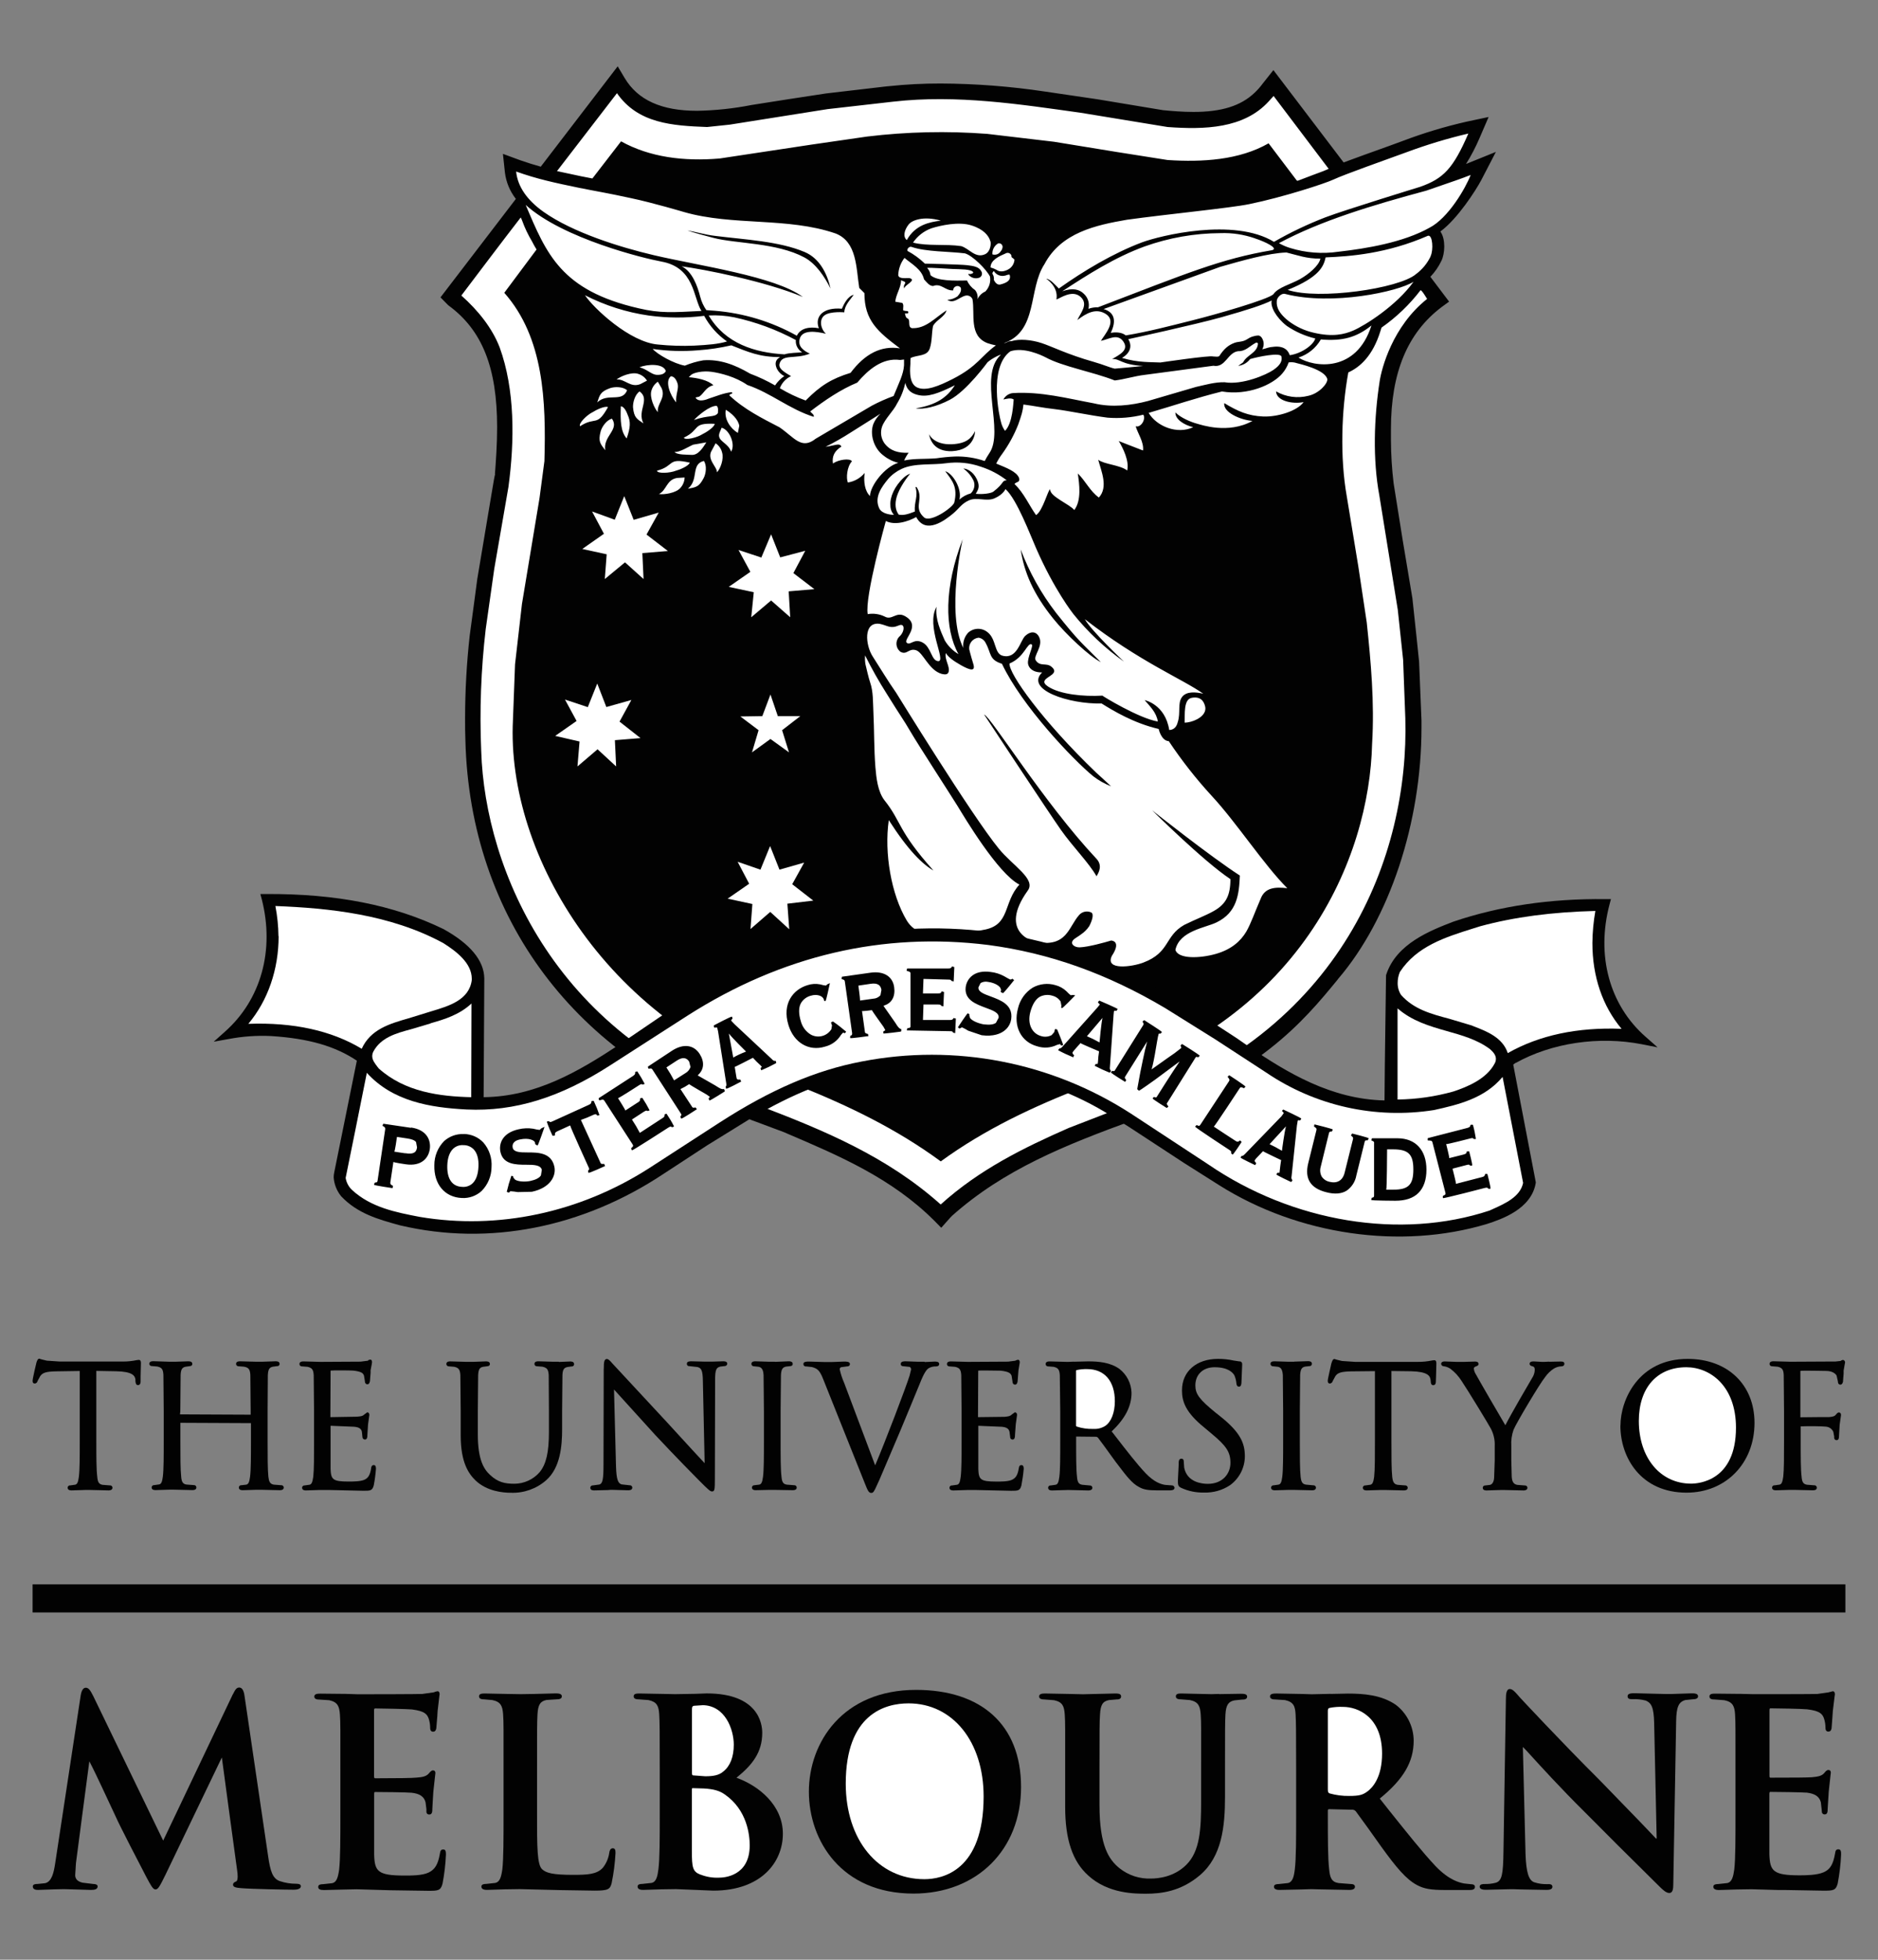 <?xml version="1.0" encoding="UTF-8"?>
<svg id="Layer_1" xmlns="http://www.w3.org/2000/svg" xmlns:xlink="http://www.w3.org/1999/xlink" version="1.1" viewBox="0 0 702 732.22">
  <rect x="0" y="0" width="702" height="732.22" fill="#808080" stroke="none"/>
  <!-- Generator: Adobe Illustrator 29.3.1, SVG Export Plug-In . SVG Version: 2.1.0 Build 151)  -->
  <defs>
    <style>
      .st0 {
        fill: none;
      }

      .st1 {
        fill: #020202;
      }

      .st2 {
        fill: #fff;
      }

      .st3 {
        clip-path: url(#clippath);
      }
    </style>
    <clipPath id="clippath">
      <rect class="st0" x="12.18" y="591.97" width="677.63" height="10.5"/>
    </clipPath>
  </defs>
  <g id="surface1">
    <path class="st1" d="M605.7,532.64c0,12.06,7.76,25.07,24.74,25.07,14.69,0,25.4-11,25.4-26.06,0-14.28-10.05-23.92-25-23.92-18.3,0-25.11,15.26-25.11,24.91"/>
    <path class="st1" d="M401.49,508.76l-2.09.08h-.82l-6.24-.17c-.37,0-1.48,0-1.48,1,0,.49.41.87.89.87.04,0,.07,0,.11,0l2,.16c1.68.37,2.17,1.07,2.3,3.12l.16,13.5v11c0,5.86,0,10.87-.33,13.45-.25,1.85-.53,2.88-1.44,3l-1.76.25c-.48-.07-.92.26-.99.73,0,.04,0,.09,0,.13,0,1,1.1,1,1.47,1l5.62-.16c.33-.02.67-.02,1,0l6.93.16c1.36,0,1.52-.69,1.52-1-.02-.5-.44-.88-.93-.86-.02,0-.04,0-.07,0l-2.75-.25c-1.48-.2-1.85-1.15-2-3-.33-2.63-.33-7.68-.33-13.5v-1.52l7.63.08.49.29,2.18,2.91,4.55,6.28.86,1.11c3.12,4.1,5.17,6.81,7.76,8.16,1.72,1,3.4,1.27,6.89,1.27h4.43c.78,0,2,0,2-1-.07-.52-.54-.9-1.06-.86l-2.38-.17c-1.64-.24-4.15-1-7.35-4.35s-7.1-8.41-11.49-14.07c0,0-.86-1.15-1.23-1.56,5-4.76,7.43-9.35,7.43-14.44-.1-3.49-1.75-6.76-4.51-8.91-3.49-2.5-7.88-2.83-11.74-2.83l-5.25.13"/>
    <path class="st1" d="M13.62,509.11c-.08.25-1.44,6-1.44,6.82s.41,1,.78,1c.53,0,.97-.38,1.07-.9l1-1.85c.9-1.31,2.21-1.72,6-1.8,0,0,6.89-.09,8.78-.13v26c0,5.86,0,10.91-.33,13.5-.25,1.84-.53,2.87-1.44,3l-1.76.25c-.48-.07-.93.27-.99.75,0,.04,0,.07,0,.11,0,1,1.11,1,1.48,1l5.13-.16h1.74l6.94.16c1.35,0,1.47-.69,1.47-1,0-.47-.38-.86-.86-.86-.03,0-.06,0-.08,0l-2.75-.21c-1.48-.24-1.85-1.19-2-3-.35-2.68-.35-7.68-.35-13.57v-26c.86,0,7.39.13,7.39.13,6,.12,7,1.6,7.22,3v.66c.08.61.12,1.52,1,1.52.16,0,.94-.08.94-1.32v-2l.12-4.88c0-.37,0-1.23-.78-1.23l-.73.08c-1.8.38-3.63.56-5.46.54h-23.34l-4.88-.33-2-.49-.78-.25c-.58,0-.82.7-1.07,1.39"/>
    <path class="st1" d="M97.77,508.8h-1.77l-6.28-.17c-.37,0-1.48,0-1.48,1,.02.5.44.88.93.86.02,0,.04,0,.07,0l2,.16c1.72.33,2.22,1,2.34,3.12l.12,13.5v1.31l-26.42-.12.12-1.19.12-13.5c.09-2.13.58-2.87,1.93-3.12l1.44-.2c.61,0,1-.33,1-.82,0-.67-.49-1-1.47-1l-5.09.17h-1.82l-6.28-.21c-.94,0-1.43.37-1.43,1,.03.48.45.85.94.82,0,0,0,0,0,0l2,.16c1.73.37,2.22,1,2.34,3.12l.12,13.5v11c0,5.82,0,10.87-.32,13.45-.25,1.89-.54,2.88-1.44,3l-1.76.25c-.49-.06-.94.3-1,.79,0,.02,0,.04,0,.07,0,1,1.11,1,1.48,1l5.09-.16h1.75l6.93.16c1.36,0,1.48-.65,1.48-1,0-.47-.38-.86-.86-.86-.03,0-.06,0-.08,0l-2.75-.21c-1.48-.2-1.85-1.19-2-3-.29-2.58-.29-7.63-.29-13.45v-6.62l26.38.12v6.49c0,5.86,0,10.91-.33,13.5-.24,1.8-.53,2.83-1.43,3l-1.77.21c-.48-.07-.93.27-.99.75,0,.04,0,.07,0,.11,0,1,1.11,1,1.48,1l5.12-.16h1.7l7,.16c1.36,0,1.48-.69,1.48-1,0-.47-.38-.86-.86-.86-.03,0-.06,0-.08,0l-2.75-.21c-1.48-.24-1.85-1.19-2.06-3-.28-2.59-.28-7.64-.28-13.5v-11l.08-13.46c.12-2.17.61-2.87,1.93-3.12l1.48-.2c.48.07.92-.25.99-.73,0-.03,0-.06,0-.09,0-1-1.11-1-1.48-1l-5.09.17"/>
    <path class="st1" d="M137.66,508.35l-.29.08-2.58.33-14.28.08h-.87l-6.23-.17c-.33,0-1.48,0-1.48,1,.02.5.44.88.93.86.02,0,.04,0,.07,0l2,.16c1.72.37,2.21,1.07,2.33,3.12l.13,13.5v11c0,5.86,0,10.87-.29,13.45-.29,1.89-.57,2.88-1.44,3l-1.8.25c-.47-.04-.89.3-.94.78,0,.03,0,.06,0,.08,0,1,1.1,1,1.47,1l5.05-.16h3.45l13,.29c2.47,0,3.29,0,3.82-2,.39-2.04.66-4.09.82-6.16,0-.49,0-1.43-.82-1.43s-1,.86-1,1.35c-.41,2.38-1.1,3.53-2.54,4.15s-4.19.65-5.83.65c-6,0-6.6-.78-6.77-4.68v-16.16l8.87.37c2.13.2,2.62,1,2.83,1.84l.2,1.93c-.03.52.36.96.88,1,.02,0,.05,0,.07,0,.9,0,.9-1.11.9-1.6l.25-4,.49-3.57c0-.86-.58-1-.78-1l-1.23.91c-.5.53-1.23.61-2.67.73l-9.89.17.08-17.4c.78-.12,7.43-.08,8.41,0,3.45.37,3.74,1.11,4.07,1.85l.33,2c0,1.15.69,1.27,1,1.27s.7-.2.9-1.11l.25-3.16v-1l.41-2.13.12-.82c0-1-.53-1-.74-1l-.69.21"/>
    <path class="st1" d="M208.89,508.8h-1.9l-5.75-.17c-.36,0-1.47,0-1.47,1,.02.5.44.88.93.86.02,0,.04,0,.07,0l2,.16c1.85.41,2.18,1.15,2.34,3.12l.08,13.5v7.8c0,7.46-1,12-3.48,15-2.38,2.73-5.82,4.3-9.44,4.31-3.53,0-6.16-.53-9.11-3.32-2.26-2.09-4.55-5.58-4.55-15.1v-8.7l.12-13.46c.12-2.17.57-2.91,1.93-3.12l1.47-.2c.58,0,1-.33,1-.82,0-1-1.11-1-1.48-1l-4.63.17h-2.84l-5.9-.17c-.33,0-1.44,0-1.44,1,.02.49.43.88.92.86,0,0,.01,0,.02,0l2,.16c1.69.37,2.18,1.07,2.3,3.12l.13,13.5v9.11c0,10.09,3,14.28,5.58,16.78,4.26,4,10.09,4.56,13.21,4.56,4.85.18,9.58-1.51,13.21-4.72,5.21-4.64,5.91-12.64,5.91-19v-6.69l.12-13.5c.08-2.13.58-2.83,1.93-3.08l1.44-.2c.48.07.93-.27.99-.75,0-.04,0-.07,0-.11,0-1-1.11-1-1.43-1l-4.27.17"/>
    <path class="st1" d="M225.67,511.34l-.08,35.82c0,5.62-.33,7.14-1.52,7.51l-2.42.33c-.49-.06-.94.3-.99.79,0,.02,0,.04,0,.07,0,1,1,1,1.48,1l5-.12,1-.08h.9l5.71.16c.45,0,1.6,0,1.6-1,0-.49-.41-.87-.89-.87-.04,0-.07,0-.11,0l-3-.33c-1.27-.41-1.93-1.56-2.09-6.81l-.74-28.64c1.51,1.68,15.42,17,15.42,17,6.82,7.3,15.68,16.33,16.33,16.94,3.57,3.57,4.19,4.15,4.89,4.15,1,0,1.06-.74,1.06-4.93l.09-36.6c0-3.9.37-4.76,2-5.13l1.39-.16c.78,0,1.15-.45,1.15-.9,0-.91-1.07-.91-1.56-.91l-4.23.13h-2.46l-5.13-.13c-.61,0-1.72,0-1.72.91-.04.46.29.86.75.9.06,0,.13,0,.19,0l3,.33c1.48.37,2,1.23,2.05,5.41l.66,30.53c-1.23-1.31-4.64-5-4.64-5l-9.48-10.34-20.43-22c-.86-1-1.44-1.6-2-1.6-1.07,0-1.15,1.4-1.15,3.57"/>
    <path class="st1" d="M289.68,508.8h-2l-5.34-.17c-.36,0-1.47,0-1.47,1,.02.49.43.88.92.86,0,0,.01,0,.02,0l1.85.2c.94.25,1.64.86,1.76,3.08l.13,13.5v11c0,5.82,0,10.87-.33,13.45-.25,1.89-.54,2.84-1.44,3l-1.76.21c-.49-.03-.92.34-.95.83,0,.01,0,.02,0,.03,0,1,1.11,1,1.48,1l5.09-.12h1.7l7,.12c1.35,0,1.47-.65,1.47-1,0-.49-.41-.87-.9-.86-.01,0-.03,0-.04,0l-2.75-.21c-1.48-.2-1.85-1.19-2-3-.33-2.58-.33-7.67-.33-13.49v-11l.13-13.46c.12-2.13.57-2.87,1.92-3.16l1.48-.16c.58,0,1-.33,1-.82,0-1-1.11-1-1.52-1l-5.13.21"/>
    <path class="st1" d="M345.6,508.8h-2.38l-4.67-.17c-.66,0-1.85,0-1.85,1,0,.37.16.86,1.15.86l2.22.24c.34.22.52.6.49,1l-.54,2.21c-1.27,4.15-9,24.42-12.88,33.57-.78-2.09-11.61-30.86-11.61-30.86-.71-1.61-1.26-3.28-1.64-5-.03-.36.19-.7.53-.82l2.18-.29c1,0,1.1-.62,1.1-.9,0-.91-1.35-.91-2.17-.91l-4.56.17h-2.79l-5.78-.17c-.86,0-2.09,0-2.09.91-.03.47.33.88.81.91.06,0,.13,0,.19-.01l2.22.24c2,.58,2.83,1.11,4.18,4.52l15.47,38.69c1.15,2.91,1.52,3.82,2.54,3.82.74,0,1.07-.66,2-2.71l1.07-2.34,7.71-18.1,3.7-8.9,3.65-8.86c1.64-4.15,2.54-5.17,3.24-5.66.83-.49,1.79-.73,2.75-.7,1.07,0,1.23-.58,1.23-.9,0-.62-.53-.91-1.56-.91l-3.86.17"/>
    <path class="st1" d="M379.7,508.35l-.29.08-2.58.33-14.28.08h-.86l-6.24-.17c-.37,0-1.48,0-1.48,1,0,.49.41.87.89.87.04,0,.07,0,.11,0l2.05.16c1.68.37,2.18,1.07,2.3,3.12l.12,13.5v11c0,5.86,0,10.87-.33,13.45-.24,1.89-.53,2.88-1.43,3l-1.77.25c-.48-.07-.93.27-.99.75,0,.04,0,.07,0,.11,0,1,1.11,1,1.48,1l5.12-.16h3.42l13.05.29c2.46,0,3.32,0,3.81-2,.4-2.04.69-4.09.87-6.16,0-.49,0-1.43-.87-1.43s-.9.82-1,1.35c-.41,2.38-1.11,3.49-2.55,4.15s-4.18.65-5.78.65c-6.07,0-6.61-.78-6.77-4.68v-16.16l8.82.37c2.38.2,2.67,1.27,2.83,1.84l.25,1.93c-.06.49.29.93.77.99.04,0,.08,0,.13,0,.9,0,.9-1.11.9-1.6l.29-4,.49-3.57c0-.86-.61-1-.82-1l-1.15.82c-.57.62-1.31.74-2.75.87l-9.88.12.08-17.36c-.08-.16,8.41,0,8.41,0,3.4.37,3.73,1.15,4.06,1.85l.33,2.09c0,1.15.7,1.27,1,1.27s.74-.16.91-1.1l.24-3,.09-1.19.49-3c0-.95-.49-1-.7-1l-.74.21"/>
    <path class="st2" d="M402.43,533.01c-.2-.17-.2-.25-.2-.37v-20.44c0-.12,0-.2.2-.28,1.31-.29,2.66-.41,4-.37,6.45,0,10.3,4.51,10.3,12,0,4.27-1.35,7.71-3.61,9.23-1.31.82-2.85,1.21-4.39,1.11-2.14.08-4.28-.22-6.32-.9"/>
    <path class="st1" d="M441.82,519.46c0,4.27,1.4,8.29,8.33,13.91l2.79,2.34c5.5,4.56,7,6.86,7,10.88s-2.91,7.83-8.45,7.83c-2.3,0-7.72-.61-8.83-6l-.16-2.21c0-.37,0-1.19-.9-1.19s-1,.94-1,1.43v.62l-.3,6.04c0,1.68.05,2.22,1.19,2.79,2.7,1.25,5.65,1.85,8.62,1.77,3.43.11,6.82-.85,9.68-2.75,3.45-2.5,5.51-6.49,5.54-10.75,0-4.89-1.56-8.91-9.31-15.06l-1.72-1.36c-6-4.92-7.47-6.89-7.47-10.13,0-4.06,2.87-6.77,7.18-6.77,5.21,0,6.93,2.13,7.43,3.08.39.94.64,1.94.73,2.95.05.45.17,1.23,1,1.23s.9-1.23.9-1.93l.25-6.11v-.49c0-.5-.39-.92-.9-.92-.06,0-.12,0-.17.01l-2.09-.32c-1.94-.43-3.92-.64-5.91-.62-8,0-13.42,4.68-13.42,11.69"/>
    <path class="st1" d="M483.76,508.8h-2l-5.38-.17c-1,0-1.47.29-1.47,1,.02.5.44.88.93.86.02,0,.04,0,.07,0l1.81.2c.86.21,1.64.7,1.8,3.08l.12,13.5v11c0,5.82,0,10.87-.32,13.45-.25,1.89-.54,2.88-1.44,3l-1.76.25c-.49-.06-.94.3-.99.79,0,.02,0,.04,0,.07,0,1,1.11,1,1.48,1l5.13-.16h1.74l7,.16c1.31,0,1.43-.69,1.43-1,0-.47-.38-.86-.86-.86-.03,0-.06,0-.08,0l-2.75-.25c-1.48-.2-1.85-1.15-2.05-3-.29-2.63-.29-7.64-.29-13.5v-11l.12-13.5c.13-2.09.58-2.87,1.93-3.12l1.48-.16c.49.06.94-.3.99-.79,0-.02,0-.04,0-.07,0-1-1.1-1-1.47-1l-5.13.17"/>
    <path class="st1" d="M497.71,509.25c0,.12-1.4,5.91-1.4,6.69s.41,1,.78,1c.51-.04.95-.4,1.07-.9l1-1.85c.87-1.31,2.22-1.72,6-1.8,0,0,6.94-.09,8.79-.09v26c0,5.82,0,10.87-.29,13.46-.25,1.84-.58,2.87-1.44,3l-1.8.25c-.48-.07-.93.27-.99.75,0,.04,0,.07,0,.11,0,1,1.11,1,1.48,1l5.09-.16h1.8l6.94.16c1.27,0,1.47-.61,1.47-1-.01-.49-.42-.88-.91-.87-.03,0-.06,0-.09,0l-2.75-.21c-1.48-.24-1.85-1.23-2.05-3.07-.29-2.59-.29-7.64-.29-13.46v-26c.86,0,7.39.09,7.39.09,6,.16,7,1.64,7.22,3.07l.08.66c0,.57.08,1.48,1,1.48.13,0,.91-.08.91-1.27l.08-2,.12-4.84c0-.37,0-1.23-.78-1.23l-.74.08c-1.79.38-3.62.56-5.45.54h-23.45l-4.88-.33-2-.49-.78-.25c-.58,0-.83.62-1.11,1.48"/>
    <path class="st1" d="M579,508.76l-1.64.08h-1l-3.11-.17c-1.32,0-1.48.54-1.48.86,0,.66.61.87,1.19,1,.29.12.74.21.74,1.35-.05,1.07-.4,2.11-1,3-1.06,1.76-8.08,13.83-10,17.64-2.09-3.49-10.13-17.35-11-19-.44-.66-.71-1.42-.78-2.21,0-.29.21-.49.58-.7l.33-.12c.41-.17.86-.33.86-.86s-.41-.91-1.27-.91l-4.44.13h-2.29l-4.68-.17c-1.27,0-1.31.78-1.31.91.05.54.52.93,1.06.9.87.13,1.7.45,2.42.94,1.64,1.25,3.05,2.78,4.15,4.52,2.25,3.32,10.58,17,11,17.93,1.01,1.96,1.5,4.15,1.4,6.36v5.37l-.21,6.2c0,1.23-.41,2.75-1.56,3l-1.76.21c-.47-.04-.89.3-.94.78,0,.03,0,.06,0,.08,0,1,1.06,1,1.43,1l5.13-.16h1.74l6.93.16c1.31,0,1.48-.69,1.48-1-.02-.5-.44-.88-.93-.86-.02,0-.04,0-.07,0l-2.75-.21c-1.35-.2-2-1.1-2.13-3l-.16-6.2v-5.37c-.13-2.06.17-4.13.86-6.08,1.06-2.54,9.76-17.19,11.85-19.73.86-1.23,1.95-2.27,3.21-3.08.79-.48,1.69-.77,2.62-.82,1,0,1.31-.49,1.31-1s-.36-.82-1.31-.82l-4.39.09"/>
    <path class="st2" d="M612.6,530.91c0-12.39,6.81-20.06,17.76-20.06,8.95,0,18.55,7.06,18.55,22.57,0,19.94-14,20.92-16.78,20.92-11.49,0-19.53-9.64-19.53-23.43"/>
    <path class="st1" d="M688.3,508.35l-.33.16-1.89.2h-.74l-15.34.08h-.82l-6.24-.17c-.37,0-1.48,0-1.48,1,0,.49.41.87.89.87.04,0,.07,0,.11,0l2,.16c1.68.37,2.22,1.07,2.3,3.12l.12,13.5v11c0,5.86,0,10.87-.29,13.45-.28,1.89-.57,2.88-1.43,3l-1.77.25c-.48-.07-.93.27-.99.75,0,.04,0,.07,0,.11,0,1,1.11,1,1.47,1l5.09-.16h1.77l6.93.16c1.36,0,1.48-.65,1.48-1,0-.49-.41-.87-.89-.87-.04,0-.07,0-.11,0l-2.7-.21c-1.48-.24-1.85-1.19-2-3-.33-2.59-.33-7.64-.33-13.5v-5.3c2.34-.12,8-.08,9.31.09,1.24.05,2.35.79,2.87,1.92l.33,1.77v.37c-.06.49.28.93.77.99.05,0,.09,0,.14,0,.9,0,.9-1.06.9-1.64l.24-4.14.5-3.57c0-.91-.58-1-.78-1-.45,0-.7.33-1,.66-.53.74-1.1.94-2.62,1.07h-2.79l-8,.08v-17.32c.08-.2,9.68,0,9.68,0,2.26,0,3.53,1.07,3.86,1.73l.49,2.17c0,1.19.78,1.23.9,1.23.33,0,.78-.16,1-1.06,0-.05.24-3.12.24-3.12v-1.07l.37-2.13.17-.87c.05-.5-.31-.95-.81-1-.02,0-.03,0-.05,0l-.7.25"/>
    <rect class="st1" x="12.18" y="591.97" width="677.63" height="10.5"/>
    <g class="st3">
      <path class="st1" d="M19.9,592.99h666.39v3.86H19.9v-3.86"/>
    </g>
    <path class="st1" d="M87,633.11s-23.83,50.1-26,54.61c-.41-.86-26.14-54-26.14-54-1.19-2.42-1.84-3.12-2.79-3.12-.65,0-1.47.45-1.88,2.71l-9.56,62.9c-.54,3.57-1.32,6.89-3.78,7.42l-2.83.29c-.45,0-1.76,0-1.76.9,0,1.32,1.43,1.32,2,1.32l5.91-.21,3.66-.08,3.07.08,7.06.21c1.23,0,2.54-.13,2.54-1.32,0-.57-.61-.9-1.68-.9l-4-.49c-1.8-.45-2.71-1.35-2.71-2.83l.29-4.51s4.39-33.61,5-38c.78,1.31,4.68,9.6,4.68,9.6l5.34,11.41c1.14,2.67,8.65,17.19,11.12,21.91l.28.53c1.48,2.75,2.34,4.43,3.29,4.43s1.55-1,3.77-5.53l21.05-43.79c0,.37,5.74,42.35,5.74,42.35.11.7.17,1.42.17,2.13,0,1.15-.25,1.69-.49,1.81-.66.24-1.24.57-1.24,1.27,0,.86,1,1.11,3,1.27,3.82.33,17.11.58,19.61.58,1.77,0,2.75-.45,2.75-1.32s-1.23-.9-1.8-.9c-2.01,0-4-.31-5.91-.94-2.83-.86-3.74-3.74-4.56-9.56l-8.78-59.62c-.28-2.14-.94-3.2-2-3.2s-1.56.94-2.34,2.5"/>
    <path class="st1" d="M162.56,632.18l-.57.16-4.15.58c-1.64.08-17.39.12-24.08.12l-5-.16h-1.1l-7.84-.08c-1.15,0-2.34.08-2.34,1.11s1.27,1.11,1.85,1.11l3.73.24c3.16.7,3.78,2.26,4,5.34s.17,5.7.17,20.43v17c0,8.82,0,16.45-.46,20.51-.45,3.12-1,4.76-2.62,5.09l-3.41.37c-.78,0-1.8.12-1.8,1s.74,1.19,2.17,1.19l6.65-.17,5.5-.12,10,.29,2.83.08,13.91.2c3.69,0,4.72,0,5.42-2.66.68-3.56,1.11-7.17,1.27-10.79,0-1,0-2-1-2s-1.11.69-1.27,1.64c-.7,4-1.85,5.86-4.23,7s-6.52,1.11-9,1.11c-10,0-11.16-1.56-11.33-7.84v-22.63c0-.74.17-.74.33-.74,2.18,0,11.82.08,13.71.28,3,.33,4.63,1.44,5.17,3.57l.32,2.55v.9c-.06.55.33,1.05.88,1.11.08,0,.16,0,.23,0,1.11,0,1.11-1.31,1.11-2.09l.16-3,.21-3.41.66-6,.12-1c0-.62-.33-1-.9-1s-1,.49-1.6,1.19c-.95,1.07-2.3,1.36-4.6,1.52-1.39.16-6.85.25-15.39.25-.32,0-.45-.13-.45-.87v-24.53c0-.7.25-.7.45-.7,1.85,0,12,.21,13.67.37,4.84.62,5.66,1.77,6.28,3.37.37,1.08.56,2.22.57,3.36,0,.49,0,1.6,1.11,1.6.94,0,1.11-.9,1.19-1.27l.37-4.43.12-2,.62-5.34.12-.94c0-.29,0-1.15-.82-1.15l-1,.25"/>
    <path class="st1" d="M199.74,632.92l-5.13.08-4.88-.08-8.33-.17c-1.11,0-2.34,0-2.34,1.07s1.27,1.11,1.89,1.11l3.11.28c3.16.66,3.78,2.26,4,5.3s.17,5.74.17,20.43v16.95c0,8.86,0,16.49-.45,20.51-.45,3.12-1,4.76-2.63,5.13l-3.41.37c-.77,0-1.8.12-1.8,1,0,1.23,1.64,1.23,2.17,1.23l6.65-.21,5.5-.08,15.06.37,13,.2c5.08,0,5.7-.53,6.31-2.79.76-3.68,1.24-7.41,1.44-11.16,0-.9,0-1.88-1-1.88s-1.24,1.06-1.32,1.64c-.28,2.07-1.12,4.03-2.42,5.66-2.26,2.46-5.7,2.63-11.12,2.63-7.71,0-10-.7-11.53-2.06-1.93-1.68-1.93-8.41-1.93-20.55v-17c0-14.69,0-17.36.17-20.43.2-3.53,1.06-4.85,3.4-5.3l3.7-.24c1,0,2-.17,2-1.11s-1.07-1.11-2.26-1.11l-8,.21"/>
    <path class="st1" d="M259.27,632.88l-6.93.12-3.73-.08-9.4-.17c-1.15,0-2.34,0-2.34,1.07s1.27,1.11,1.85,1.11l3.69.28c3.16.66,3.82,2.26,4,5.3s.21,5.74.21,20.43v16.95c0,8.86,0,16.49-.5,20.51-.33,2.63-.78,4.76-2.58,5.13l-3.45.37c-.78,0-1.76.12-1.76,1,0,1.23,1.6,1.23,2.17,1.23l6.65-.21,5.5-.08,7.22.29,3.77.16,3,.12c17.93,0,26-10.66,26-21.25s-8.9-17.89-17.35-20.93c5.78-4.67,9.64-9.35,9.64-16.78,0-3.44-1.48-14.73-20.76-14.73l-4.85.17"/>
    <path class="st2" d="M262.47,637.11c8.58,0,11.82,9.07,11.82,14.77,0,4.52-1.35,8-3.9,10-1.64,1.47-3.89,1.8-6.77,1.8l-4.47-.33c-.29,0-.49-.16-.49-.78v-23.79c0-1.06.16-1.27.7-1.43l3.11-.21"/>
    <path class="st2" d="M261.86,700.45c-2.95-1.14-3.24-2.62-3.24-9v-22.88c0-.41.16-.45.33-.45l4.18.12c3.61.21,5.83.83,7.84,2.26,8.37,5.83,9.27,15.22,9.27,19,0,11.49-9.52,12.06-11.45,12.06-2.37.11-4.73-.28-6.93-1.15"/>
    <path class="st1" d="M302.36,669.43c0,18.35,12.22,38.08,39.1,38.08,23.68,0,40.21-16.37,40.21-39.8s-15.06-36.31-39.23-36.31c-27.53,0-40.08,19.73-40.08,38"/>
    <path class="st2" d="M316.14,666.44c0-26.06,14.73-30,23.47-30,16.54,0,28.07,14.32,28.07,34.79,0,27.9-15.51,30.9-22.16,30.9-17.31,0-29.38-14.69-29.38-35.74"/>
    <path class="st1" d="M455.65,632.92l-2.79.08-11.08-.25c-1.11,0-2.25,0-2.25,1.07s1.27,1.11,1.88,1.11l3.41.28c3.16.66,3.77,2.26,4,5.3s.16,5.74.16,20.43v12.06c0,10.34-.37,18.63-5.54,23.76-4.63,4.64-10.71,5.13-13.13,5.13-4.31.19-8.54-1.2-11.9-3.9-3.85-3.16-7.42-8.2-7.42-23.55v-13.5c0-14.69,0-17.36.2-20.43.21-3.53,1-4.84,3.37-5.3l2.75-.24c.53,0,1.76,0,1.76-1.11s-1.23-1.11-2.34-1.11l-7.06.17-4.84.12-5.13-.12-8.94-.17c-1.15,0-2.34.08-2.34,1.11s1.27,1.11,1.89,1.11l3.69.29c3.16.65,3.78,2.21,4,5.29s.16,5.7.16,20.43v14.13c0,12.22,2.75,20.43,8.7,25.72,7.43,6.73,17.32,6.73,21.54,6.73,5.63,0,13-.82,20.23-7,8.13-7,9.28-18.14,9.28-29.22v-10.3c0-14.73,0-17.35.16-20.43.21-3.53,1.07-4.84,3.36-5.29l2.75-.29c1,0,2-.12,2-1.11s-1.19-1.07-2.29-1.07l-8.21.13"/>
    <path class="st1" d="M497.42,632.88l-7.1.16-3.85-.12-9.36-.17c-1.15,0-2.38.08-2.38,1.11s1.27,1.11,1.89,1.11l3.73.24c3.16.7,3.78,2.26,3.94,5.34s.21,5.7.21,20.43v17c0,8.82,0,16.45-.5,20.51-.32,2.59-.78,4.72-2.58,5.09l-3.45.37c-.74,0-1.76.12-1.76,1,0,1.19,1.6,1.19,2.17,1.19l7.84-.17,3.94-.12,3.08.08,11.07.21c.54,0,2.18,0,2.18-1.19,0-.29-.17-1-1.4-1l-4.72-.37c-2.58-.37-3.24-2-3.52-5.09-.5-4.06-.5-11.73-.5-20.63v-1.36c0-.37.13-.53.54-.53l8.37.2c.59-.08,1.19.15,1.56.62l4.63,6.36,4.93,6.93c5.62,7.76,9.23,12.07,13.29,14.24,2.63,1.4,5.13,1.85,10.42,1.85h9.19c.66,0,2.06,0,2.06-1.15,0-.33-.13-1-1.4-1l-2.67-.29c-1.56-.32-5.45-1.06-10.66-6.48-4.93-5.25-10.51-12.26-17.61-21.14,0,0-3-3.77-3.24-4.1,8.87-7.22,12.68-13.71,12.68-21.63-.03-5.26-2.5-10.22-6.69-13.41-5.37-3.7-12.06-4.19-17.85-4.19l-6.52.13"/>
    <path class="st2" d="M497.05,670.11c-.53-.25-.7-.49-.7-1.52v-29.35c0-.7.17-1,.7-1.11,1.66-.33,3.36-.45,5.05-.37,5.41,0,14.52,3.65,14.52,17.44,0,8.82-3.48,12.72-5.58,14.23-1.68,1.19-2.87,1.6-6.73,1.6-2.45.04-4.9-.28-7.26-.94"/>
    <path class="st1" d="M562.91,634.6l-.91,57.11c-.12,8.33-.49,11-2.83,11.74-1.39.36-2.82.53-4.26.49-.5,0-1.81,0-1.81,1s1.36,1.15,2.38,1.15l8.78-.21h1.64l2.67.08,9.27.17c.82,0,2.46,0,2.46-1.15s-1.31-1-1.88-1c-1.67.06-3.34-.18-4.93-.7-2.09-.73-3-3.85-3.24-10.46,0,0-1-39.22-1-40.09.53.46,1.92,2,1.92,2,4.07,4.48,12.52,13.75,20.89,22l12.8,12.84,15.7,15.54c1.1,1.07,2.29,2.18,3.44,2.18,1.32,0,1.48-1.64,1.48-3.24l1.07-60.85c.08-5.38.9-7.27,3.4-8l2.79-.29c1.32,0,2-.37,2-1.11,0-1.11-1.47-1.11-2.46-1.11l-7.71.25h-1.77l-3.4-.08-8.25-.21c-1.19,0-2.75,0-2.75,1.11s.94,1.11,1.76,1.11c1.7-.08,3.4.09,5.05.53,2,.86,3,2.34,3.12,8.45,0,0,.9,40.58.94,43.09h-.27c0-.08-6.77-7.1-6.77-7.1l-14.23-14.67c-14.65-14.57-29.75-30.82-29.91-31l-.87-1c-1.14-1.27-1.92-2.09-2.87-2.09-1.27,0-1.43,2-1.43,3.49"/>
    <path class="st1" d="M684,632.18l-.53.16-4.15.58c-1.64.08-17.4.08-24.08.08l-4.93-.12h-1.15l-7.83-.08c-1.11,0-2.34,0-2.34,1.07s1.23,1.11,1.89,1.11l3.69.28c3.16.66,3.81,2.26,4,5.3s.16,5.74.16,20.43v16.95c0,8.86,0,16.49-.45,20.51-.37,2.59-.82,4.76-2.63,5.13l-3.4.37c-.78,0-1.81.12-1.81,1,0,1.23,1.65,1.23,2.18,1.23l6.65-.21,5.49-.08,10.06.29h2.79l13.91.24c3.61,0,4.71,0,5.41-2.66.68-3.56,1.11-7.17,1.27-10.79,0-1,0-2-1-2s-1.11.65-1.27,1.64c-.7,4-1.81,5.86-4.23,6.93s-6.52,1.15-8.94,1.15c-10,0-11.16-1.6-11.37-7.88v-22.55c0-.74.21-.74.37-.74,2.13,0,11.82.12,13.66.28,3,.37,4.64,1.44,5.21,3.57l.29,2.59.08.9c-.04.55.37,1.03.92,1.07.06,0,.13,0,.19,0,1.07,0,1.07-1.27,1.07-2.05l.2-3.16.21-3.33.65-6,.13-1.06c0-.66-.33-1-.91-1s-1,.45-1.6,1.19c-.94,1.07-2.33,1.31-4.59,1.52-1.44.12-6.94.16-15.43.16-.29,0-.41,0-.41-.82v-24.35c0-.74.21-.74.41-.74,1.89,0,12,.17,13.66.37,4.85.58,5.67,1.77,6.28,3.32.37,1.1.57,2.25.58,3.41,0,.49,0,1.6,1.06,1.6s1.15-.94,1.23-1.27l.33-4.39.13-2,.65-5.34.13-.94c0-.74-.29-1.15-.82-1.15l-1,.29"/>
    <path class="st2" d="M350.41,455c-16.09-16.12-36-24.61-55.32-32.86l-1.51-.66-10.26-3.81c-1.23-.5-2-.78-2.5-1l-1.77-.82-.05.26c-63.11-22.33-101.68-74.31-103.36-139.35-.08-2.67-.12-5.46-.12-8.37.02-10.18.59-20.36,1.72-30.48l2.76-21.13,5.62-33.24c.58-3.4.86-5.13,1-5.91l.49-2h-.37c.37-4.59.7-10.26.7-15.88,0-22.89-5.83-37.38-18.83-46.9h-.13l-1.65-1.74,28.07-36.6-.82-1.07c-2.05-2.6-3.36-5.71-3.78-9l-.45-4.15,3.94,1.4c2.5.9,5,1.68,7.71,2.42l1.15.33,27.9-36.4,1.27,2.18c5.22,8.78,14.57,13.08,28.6,13.08,6.96-.13,13.89-.86,20.72-2.19l27.86-4.34c19-2.21,22.65-2.66,23.27-2.66l1.72-.2c5.46-.53,11.29-.82,17.4-.82,12.98.06,25.94,1.06,38.77,3,.09,0,19.58,2.92,19.78,2.92l24.29,4c3.91.43,7.84.67,11.78.7,10.87,0,18.5-2.38,23.92-7.59,1.17-1.07,2.23-2.25,3.16-3.53l2.71-3.41,25.68,33.77,1.23-.49c4.19-1.6,9.89-3.65,17.15-6.28,0,0,3.82-1.35,5-1.8,7.64-2.9,15.47-5.28,23.43-7.1l5-1.07-2.06,4.68c-1.39,3.31-3.06,6.5-5,9.52l-3,4.67,5.21-2.09c.09,0,3.74-1.52,6.86-2.75l-3.29,6.28c-1.76,3.36-8.53,14-14.81,18.67l-1.35,1,1,1.39c0,.08.08.12.13.21.72,1.36,1.07,2.89,1,4.43.02,1.55-.27,3.08-.86,4.51-.97,2.05-2.27,3.92-3.86,5.54l-1.06,1.07,6.89,9.06-1.35,1c-13.26,10-19.74,25.4-19.74,47v.74c0,1.15-.08,2.3-.08,3.53.03,5.41.39,10.81,1.07,16.17l3.46,21.27c2.38,14.19,3.61,21.5,3.61,21.79.66,6.23,2.38,22.36,2.5,23.59.82,20.06.91,21.87.91,22v2.5c0,35.13-11.78,70.66-30.74,92.78l-.36.45c-12.31,15-29.22,35.57-75.3,51.78-25.85,9.4-48.87,18.63-68.6,36.15l-.08.08-.74.82-.58.66-1.43,1.6-1.27-1.32"/>
    <path class="st1" d="M300.67,96.18c-10.46-5.58-25.48-5.08-34-7.3s-9.67-2.77-9.67-2.77c3.36.58,6.48,1.56,10.09,2,11.45,1.44,24.13,2,33.73,6.07,5.41,2.3,8.33,7.8,9.64,13.63-2.28-4.53-5.46-9.29-9.79-11.63ZM394.67,228.88c8.66,10.87,9.27,10.91,16.82,18.51-4.1-2-13-10.3-17.81-16.29-7.42-9.19-10.87-17.28-12.14-25.81,3.19,8.47,7.62,16.42,13.14,23.59h0ZM336.4,130.16c-7-1.11-13.09,2-18.46,9.15-7.06,2.17-11.28,4.76-16.78,10.34-3.36-1.22-6.59-2.76-9.65-4.6.75-2,2.25-3.62,4.19-4.51-1.81-1.11-4.88-2.63-4.31-4.64,1-3.77,5.91-1.56,11.33-3.77-2.18-1-4.76-2.67-3.7-5.79s5.83-2.58,9.69-1.64c-2.1-2-2.59-5.54-.33-7s7.22-1,7.22-1c.12-2.63,2.05-4.47,3.53-6.56-2.3.57-3.65,3.44-4.43,5.21-7-.62-10.26,2.87-8.62,7.3-3.4-.66-6.89-.08-8.21,2.79-9.44-5.27-19.9-8.45-30.68-9.33-1.39-.13-1.93-.09-3.16-.25-1.06-1.51-1.84-3.21-2.29-5-1-3.89-2.92-9.39-6.94-11.36,8.45,1.15,31.14,5.54,45.3,11.45-10.38-7.72-38.53-11.58-55.68-15.6-12.8-3-30.32-8.49-41.19-16.16-6.16-4.35-9.73-9.44-10.3-15.1,7.79,2.79,14.48,4.22,23.43,6.07,6.07,1.23,10.95,2,19.61,3.9,8,1.68,19.73,5.17,19.73,5.17,18.26,5.25,38.74,1.84,56.63,8,8.08,3.12,7.67,12.92,8.86,20.35l1.93,1.93c0,10.27,5,14.41,13.29,20.65h0ZM401.15,229.33c5.48,6.81,11.87,12.83,19,17.89,0,0-12.15-11.41-14.64-15.88,20.6,16,36.64,22.41,44.27,27.86-2.83-.65-6.36-1-8,1.32s-.41,5.82-1.52,9.23c-.57,2.58-2.29,3-3.2,3-1.52-9.64-9.19-11.16-9.19-11.16,1.93,2.3,4.39,4.52,4.93,8-7.19-1.23-20.73-9.56-20.73-9.68-7.09.41-15.75-.45-20.27-3.37-5.17-3.4,5.58-3.93,1.19-7.46-1.92-1.56-4.18.12-5.82-2.34-1.11-1.68,3-5.29,1.23-8.78-1.15-2.22-3.28-2.14-5.17-.37s-3,8.82-8.45,7.42c-3.24-.82-2.26-6.27-5.71-8.86-2.15-1.71-5.22-1.58-7.22.29-1.38,1.54-2.02,3.61-1.76,5.66-6.57-13-.25-40.62-.25-40.62-6.93,18-6.85,33.48-1.56,42.92-2.12-1.24-3.89-3.01-5.13-5.13-1.47-3.32-3.65-8-3.07-12.56-4.15,7.23,3.77,20.36.65,20.32-2.62-.09-2.58-5.17-5.82-6.94s-4.6,1.23-5.95.08c-1.52-1.27,5.62-6.36-.62-9.93-3.36-1.92-4.88,1.69-7.63.13-1.97-.96-4.2-1.28-6.36-.91-1.19-6.31,6.77-34.79,6.77-34.79,4.72,2.38,11.36-1.48,11.36-1.48,3.57,6.69,10.71,1.23,13.83-1.35,2.34-2,3.12-3.65,5.87-4.88,3-1.36,6.52.57,9.6-.78,3.28-1.44,4.06-3.45,4.06-3.45,4.23,3.73,9.32,17.27,11.37,21.91,6.89,15.83,13.95,24.69,13.95,24.69h0ZM450.52,264.11c.58,3.2-3.53,5.37-6.69,5.82l-1,.08c.12-3-.49-8.69,2.62-9.27s4.55.97,5.07,3.37ZM376.34,179.46c-2,.08-.74.94-5,4.22-.86.66-3.94,1.11-6.6.83.73-1.36,1.84-2.55.36-5.54s-3.85-3.9-5-3.9c1.71,1.2,3.05,2.84,3.9,4.74.56,1.61.1,3.4-1.15,4.55-1.57.42-3.02,1.21-4.23,2.3,1.07-3.94-2.42-9.77-5.29-10.59,2.54,3.45,4.8,5.83,3.36,11.78-.86,2-8.82,7.47-11.24,5.5-3.9-3.45-.7-6.16-2.13-10-.33-.66-.58-1.6-1.11-1.36,1.07,3.69-.53,5.29-.25,9.15-2.66,1-4.1,1.48-6,1.15-.86-1.11-1.56-2.91-1-5.74s2.83-6.61,5.25-9.56c-.88.32-1.69.82-2.38,1.47-3.49,3.2-5.25,7.39-5,10.34-.03,1.31.44,2.59,1.32,3.57-.74,0-4.39-.2-5.46-2.38-2.05-4.26,1-8.2,3.28-11,1.39-1.6,3.11-2.88,5.03-3.78,4.84-2.3,11.77-1.39,16.66-2.13,4.38-.6,8.83-.16,13,1.31,3.5,1.12,6.77,2.85,9.68,5.09v-.02ZM291.65,133.38c-2.38,1.35-1.77,3.2-1.23,4.43.6,1.18,1.56,2.13,2.75,2.71-1.37.93-2.54,2.11-3.45,3.49-2.98-1.72-6.09-3.19-9.31-4.39-5.87-3.45-11.45-5.46-17.52-5-2.37.41-4.68,1.08-6.9,2-4.14-.74-10.34-4.27-12-6.24,5.61.81,11.3.97,16.95.5,4.19-.29,8.34-.91,12.43-1.85,6.21,2.44,10.63,4.45,18.28,4.37v-.02ZM512.65,121.6c-5.66,17.89-21.58,15.64-27.28,12,3.54-1.13,6.52-3.55,8.37-6.77,7.99.7,13.32-.72,18.9-5.21v-.02ZM491.65,126.45c-.54,2.25-4.89,5.58-9.52,6.27-.13,0-.62-3.52-5.58-3.2-2.79.21-2.75.58-4.72,1,.76-1.35.7-3.02-.17-4.31-.27-.44-.72-.76-1.23-.86-1.55.05-3.04.55-4.31,1.44-1.68,1.06-3.32.78-4.67,1.31-2.3.86-3.9,2.21-5.67,4.92-.49.41-1.19.21-2.34.17-1.06-.5-19.69,2.25-19.69,2.25-3.49-.2-8.25.13-14.36-1.72,0,0,5-2.5,2.38-7,0,0,25.11-5.45,35-8.24s15.26-4.56,18.59-6.2c-.58,2.3,1.64,6.36,5.62,9.48,3.24,2.2,6.85,3.8,10.66,4.71v-.02ZM297.48,127.02c-.17,1.87.76,3.66,2.38,4.6-1.51.2-4.84.16-6.6.78-11-.62-22.08-3.94-28.35-14.53,3.2-.17,6.42.07,9.56.7,8.02,1.73,15.77,4.59,23,8.47v-.02ZM263.22,118.02c2.06,3.81,4.98,7.09,8.54,9.56-3.37,1-7,1.28-12.27,1.56-4.52.19-9.04.05-13.54-.41-10.5-.86-24-13.5-27.29-18.42,7.49,3.83,15.56,6.4,23.88,7.59,6.86.94,13.8.98,20.67.11h.01ZM375.77,102.97c.54-.13,1-.46,1.64-.33.78,2.5-2,3.28-3.61,3.69-1.19.12-1.84-.86-2.29-1.72.12-.82-.08-1.65-.54-2.34.01-.4.21-.77.54-1,.87,1.46,2.61,2.15,4.25,1.69h.01ZM528.37,105.3c-6.36,8.87-18.06,16.29-22.57,18.22-3.28,1.4-7.59,2.46-14.61.82-3.45-.76-6.7-2.26-9.52-4.39-4.76-3.77-4.47-6.36-4.39-7.67.05-.94,1.6-2.95,3.25-2.42,17.38,4.42,42.04-.87,47.83-4.57h.01ZM247.1,97.71c12.59,2.18,12,13.58,15.1,18.47-10.63.53-15.35.94-23.51-1-28.93-6.64-34.43-20.27-42.18-38.61,14.02,12.68,44.67,20.07,50.58,21.13h.01ZM378.1,95.46c-.2.86.33.65,1.11,1.56-.1,1.57-1.02,2.98-2.42,3.69-1.19.65-3,1.11-4.27.12-.72-.38-1.47-.69-2.26-.9,0-2.83,3.41-4.27,5.58-5.21.7-.45,1.62-.25,2.07.44.06.09.11.19.15.29h.04ZM360.74,94.68c2.88.86,8,6,9.32,8.65.35,2.03-.3,4.1-1.73,5.58-1.31.57-2.37,1.61-2.95,2.92.22-1.23-.11-2.49-.9-3.45-1.32-.88-2.36-2.12-3-3.57-4.51.08-11.24.25-13.66-2-.1-1.02-.55-1.98-1.27-2.71,1.43-.16,6.77.29,9.64.41s6.81,0,7.59,1.19c0,.54-.58.54-.9.66s-.78-.12-1,.08c.93,1.35,2.66,1.89,4.19,1.31.83-.34,1.22-1.29.88-2.12-.04-.09-.08-.18-.14-.26-.83-1.68-2.84-2-5.34-2.29s-15.75-.58-15.75-.58c-1.94-1.88-4.14-3.49-6.53-4.76-.24-.94.95-1.8,1.6-1.47,5.27,1.84,14.01,1.66,19.91,2.4h.04ZM493.56,96.68c-.57,2.66-4.51,5.86-7.59,7.59-3.44,1.93-8.33,3.12-10,5.7-2.21,2-21.25,7.47-30.24,9.72s-16.29,4.19-24.91,5.63c-1.6-1.32-4.06-1.23-5.62-.95,2.22-4.59,1.36-7.71-2.66-8.9l43.56-15.76c8-2.29,18.1-5.17,24.78-5.37,4.4,1.07,7.35,2.3,12.64,2.3l.04.04ZM374.78,92.08c-.01.67-.26,1.31-.7,1.81-.65,1.06-1.94,1.54-3.12,1.15-.12-1.64.69-3.21,2.09-4.07.68-.22,1.42.15,1.64.84.02.08.04.15.05.23l.04.04ZM370.22,90.08c.29,1,.08,3.86-1.93,4.88-3.69,1.73-6-2.13-9-3-5.71-.86-12.52.08-18-1.31,1.66-2.46,4.06-4.33,6.85-5.34,3.48-1.11,10.21-2.58,14.93-1.11s6.58,3.98,7.11,5.91l.04-.03ZM469.11,89.08c3.57,1.14,8.94,3.65,6.44,4.39-19.2,3.24-31.84,8.61-65.08,21.33-1.23-.03-2.45.17-3.61.58.5-2.05-.16-4.2-1.72-5.62-1.56-1.56-4.1-2.38-8.08-.91,9.72-6.36,19.73-12.72,30.73-16.74,9.11-3.26,18.71-4.95,28.39-5,4.38-.16,8.75.5,12.89,1.94l.04.03ZM534.8,95.72c-1.26,2.67-3.16,4.98-5.54,6.73-6.32,5.38-36.44,9.73-47.92,5.87,12.18-4.92,13.45-9,14.19-12.15,9.19-.37,22.9-1.39,38.24-8.08,1.77-.48,2.1,5.35.99,7.6l.04.03ZM351.68,82.44c-4.19.53-9.52,1.52-12.72,7.26-1.48-1.23-1-3.65.69-5.82,1.24-1.6,5.59-3.29,12.03-1.44ZM549.74,65.37c-1.89,4.92-8.37,16.13-15.43,19.74-9.73,5.45-23.47,7.75-34,8.94-6.05.89-12.21.41-18.05-1.39-1.46-.44-2.87-1.05-4.19-1.81,15.76-8.45,35-14.2,55.07-19.61,11.14-3.86,12.53-4.27,16.6-5.87h0ZM548.87,49.9c-5.66,13.05-9.27,16.82-18,19.9,0,0-28.23,8.66-35.45,11.41-6.62,2.56-13.04,5.61-19.2,9.15-15-9.15-42.63-2.3-49.36.2-10.79,4.07-21.83,10.67-31.06,17.24-1.36-1.36-3.2-3.53-4.72-3.65,0,0,4.67,2.87,3.81,7.75,1.23-.33,5.83-3.82,9-1s-.08,6.12-1.19,8.7c3.4-2.62,7-4.63,10.71-2.25,4.14,2.7-.49,7.63-1.89,10,3-.58,6.2-2.88,8.37.24s-1.11,4.8-4.18,6.57c2.95-.25,3.2,2.09,11.61,2.58-3.94.37-8,.82-10.63,1-1.89-.41-4.14-1.48-7.92-2.55-9.72-2.74-15.55-5.74-19.41-7s-8.33-1.64-11.24-.74c-1.56,0-1.56.66-2.87.78,12.88-4.6,9-20.15,15.18-29.54,6.22-11.78,19.22-14.58,30.8-16.58,15.09-2.09,38.73-4.39,45.7-5.83,12.64-2.58,28.36-7.71,31.52-9.19,3.85-1.84,20.8-7.83,27.32-10.21,7.55-2.81,15.26-5.14,23.1-6.98h0ZM533.45,111.69c-13,10.34-17,26-17.73,30.74-2.13,13.74-2.63,29.17-.12,42.71l6.89,42.67,2,18.71.82,21.87c1.44,50.47-22.85,118.09-105.74,145.3l-20.06,7.75c-16.91,7.43-33.44,15.55-47.88,28.6-20.06-17.93-43.73-27.74-67.63-36.85-76.06-24.08-102.73-88.34-104.12-132.53-.65-15.23-.09-30.48,1.68-45.62l3.2-22.53,5.29-30.53c2.34-17.27,2.47-36.39-3.28-52.19-2.79-7.22-8-13.75-14.32-19.37,7-9.23,15-19.86,22.2-29.17.12.25.21.49.37.78l.16.41c.97,2.68,2.19,5.26,3.66,7.71.53,1,1.06,2.05,1.72,3.08l-12.06,16.17c14.85,16.78,15.63,40.58,15,62.9l-1.83,13.81-6.57,39.59-2.58,22.53-.78,20.72c-2.59,50.63,36,115.5,106.92,136.8,18.51,7.42,36.4,16,53,28.19,16.57-12.07,34.71-20.52,53.3-27.74,82.04-23.09,106.94-86.43,107.93-128.25.94-15.42-.45-30.65-2-45.38l-3.16-21-4.31-26.14c-2.58-14.53-2-32.21.58-46.28,4.43-2,9.15-6.24,12-15.43l.41-1.31c5.56-3.89,10.49-8.61,14.61-14,.58.29,1.2,1.32,2.43,3.28h0ZM364.48,161.11c-1.4,2.58-3.08,4.59-8.62,4.88-7,.29-8.61-3.82-8.61-3.82.41,2.14,1.92,6.69,8.69,6.4,8.58-.46,8.54-7.46,8.54-7.46ZM374,132.66c-8.45,8,1.56,28.4-4.19,36.68-.63.94-1.21,1.91-1.72,2.92-3.59-1.23-7.37-1.8-11.16-1.69-2.29.1-4.58.32-6.85.66-4.56.37-8,0-12.11.82.45-1.02,1.01-1.98,1.68-2.87-3.85.12-6.81-.66-9-3.49-1.32-1.81-1.67-4.16-.94-6.28,1.1-3,4.3-5.86,5.62-8.65,1.45-2.38,2.49-4.99,3.07-7.72.37,1.4,1,3.7,4.85,4.56,3.52.82,7.38-.5,13.66-3.65-2.87,4.55-6.94,7.38-14.57,8.61,2.63.54,7.63-.53,12.72-3.2,6.24-3.24,14.08-14,14.08-14,1.86-1.67,5.51-3.25,4.86-2.7ZM409.86,320.87c-19.78-21.09-39.35-52.93-42-53.91,0,0,24.34,36.93,28.77,43.2s10.42,12.23,13.25,17.24c.92-1.48,2.28-4.07-.02-6.53ZM481.21,331.87c-4.51-.53-8.41-.29-10,4-2.3,5.29-3.57,9.11-5.33,12.19-2.14,3.61-5.62,6.72-11.45,8.37s-14,2-15.06-1.52c1.52-7.14,11.24-8.25,15.35-10.26,7.75-3.73,8.45-10.55,8.74-17.52-10.88-7-32.79-24.37-32.79-24.37,0,0,19.08,18.95,29.26,25.72,0,5.95-1.56,9.32-6.28,11.94-3.08,1.73-6.61,3-11,5.17-7.42,4.23-5.21,10.26-15.3,14.08-4.23,1.6-14.4,3-11.74-2.51,3.78-5.7-.28-5.74-.28-5.74-2.3.7-8.5,2.42-11.7,2.54-2,.09-3.94-1.35-2.25-2.95.65-.57,1.64-1.07,2.66-1.85,1.23-.82,2.29-1.88,3.12-3.11,1-1.93,1.89-4.48.74-5.13-1.51-.69-3.29-.34-4.43.86-4.19,4.63-4.51,12.39-16.54,10.13,0,0-14.15-3.24-2.75-19.16,3.2-4.27-5.66-9.31-10.83-15.67-10-12.19-38.36-58.23-38.36-58.23-3-4.26-6.08-9.39-8.78-13.58s-3.61-13.05,2.62-12.18c3,.61,3.94,2,7.22.57,2.38-1,2.18,2.54,0,4.31-1.4,1.59-1.25,4.01.34,5.41.05.05.11.09.16.13,2.46,1.39,3.07-1.4,5.82-.58s4.72,7.47,9.65,8.87c1.35.32,2.21.24,2.54-.66.7-2-1.6-4.72-1-7.14.82,1.48,2.92,3,5.75,4.6,3.4,1.88,5.41,2.38,4.51-.54-1-3.24-1.52-5.46-1.52-5.46-.24-2.15,1.31-4.09,3.46-4.33.02,0,.05,0,.07,0,1.15.19,2.13.94,2.63,2,2.17,3.93,1.15,6.19,6.07,7.75,7.39,15.67,26.51,35.78,34.1,42,2.04,1.57,4.29,2.84,6.69,3.77-1.69-1.64-4.39-4-5.63-5.17-20-19.2-32.66-36.93-32.33-40.7,5.71-2.42,6.61-8,8.29-7.14.82.49-1.81,5.05-1.35,7.34.28,1.36,1.6,3.16,5.25,3.12-6.48,6.44,10,11.9,22.24,11.61,4.39,2.75,12.1,7.39,21.33,9.52,0,0,.91,4.39,3.78,4.56,4.8,7.2,10.15,14.02,16,20.39,9.23,9.9,19.66,25.98,28.31,34.56h0ZM372.27,129.05c-5.66,4.06-6.72,7.72-16.08,12.52-5.17,2.62-10.26,4.8-13.54,3.11s-2.34-8-2.34-8.74c-.02-.72,0-1.45.08-2.17,2.55-1.27,6.16-.49,7.18-3.61.87-2.63.66-5.58,1.19-8.33,1.11-2.26,4.39-3.36,5.05-5.87-4.27,2.71-7.67,6.9-12.92,6.65-1.65-.41-.54-2.5-1.4-3.49-1.07-.41-1-1.27-1.23-2h.82c.23.02.43-.16.45-.39,0-.02,0-.04,0-.06-.01-.24-.21-.44-.45-.45-.47,0-.94-.07-1.39-.21-.05,0-.05-.08-.09-.08-.08-.9.33-2.09-.33-2.75l-2.62-.45c.25-2.71,2.09-5.13,2.21-8.08.46.53,2.1.41,1.32,1.52-.36.47-.41,1.12-.13,1.64-.12-1.27,4.6-3,2.1-3.86-1.11-.2-4.15.49-4.39-1.15.09-2.34.91-4.59,2.34-6.44,2.7,2.3,6.44,4.23,7.3,8,1,1.11,2,2.5,3.4,2.5,3-1.19,4.56,1.85,7.51,1.64-.03-.67.37-1.28,1-1.51.67-.3,1.46-.05,1.85.57.32,1.4-.54,2.3-1.24,3.16-1.12.78-2.44,1.24-3.81,1.31,2.42,1.64,4.47-1,6.77-1.56,1.08-.26,2.2.29,2.63,1.32,1,5.58-1.44,13.66,5.58,16.41,1.04.36,2.1.64,3.18.85ZM331.53,259.33c5.42,8.74,5.91,9.06,8.86,14.11s15.19,23.88,17.56,27.74,15,25.19,23.11,29.34c-6.24,6.81-3.25,15.26-13.59,16.94-6,1-22.77,6.11-28.55-3.57s-8.46-25.23-6.69-37.46c7.34,11.45,12.64,16.49,16.7,18.83-13.46-15-11.82-18.09-18.26-26.17-2.59-3.29-3.12-8.54-3.45-12.52-.53-6.81-.41-13.7-.74-20.47-.2-3.7,0-7.64-1.23-11.16-.49-1.36-1.43-5.38-1.76-6.82-.17-1.07-.21-2.16-.12-3.24,2.46,4.96,5.19,9.78,8.16,14.45ZM329.15,154.57c-1.13,1.04-2.02,2.3-2.63,3.7-1.51,3.73,0,9.27,3.82,12,1.6,1.28,3.46,2.19,5.46,2.66-5,1.36-10.55,8.58-10.59,12.4-1.93-1.81-2.46-5.34-2-8.62-1.58,1.92-3.82,3.19-6.28,3.57-.69-1.64-.36-5.91,1.52-7.92-.74-1.27-5.09-.62-7.1.82-.41-2.63.54-4.68,3.16-6.32-.69-1.48-2.34-.41-5.9.08,3.24-1.62,6.39-3.41,9.43-5.37,6.35-4,11.11-7,11.11-7ZM414,156.05c4.49.36,9.01-.02,13.38-1.11,1.07,1.85-1.07,5-2.87,4.31.74,2.59,3.16,6,2.75,9.07-2.3-.86-9.07-3.53-9.07-3.53,1.64,2.71,4,7.51,3.16,11-2.75-2.1-8.54-2.26-10.83-4,1.1,4.18,3.85,10.17.24,14.11-3.36-2.42-5-6.24-7.88-9,.58,3.94,1.44,10.06-1.31,13.67-1.72-2.18-9.23-5.09-9-7.72-.73-.2-2.74,8.05-5.29,9.61-2.5-3.49-4.64-8.46-8.08-11.62.94-1.06,2.13-.41,1.72-2.29-1-2.38-4.59-3.7-8.53-5.34.63-1.29,1.38-2.51,2.25-3.65,2.45-3.4,4.47-7.1,6-11,1.24-3.61,1.65-4.76,1.93-7.42,4.11.53,6.94,1.19,11.9,1.76,5.13.61,12.76,2.29,19.53,3.15ZM496.15,141.65c.2,1.6-3,5.33-7.06,6.23-4.09,1.04-8.42.45-12.09-1.64.12,3.53,6,4.84,10.29,4-2.38,3.33-9.68,5.58-15.09,5.38-5.71-.25-9.48-1.93-14.57-5-.49,3.41,5.95,6.28,10.54,6.65-9.1,5.05-19.32,1.39-20.59,1.07-2.51-.66-6.24-2.26-8.21-4.23-.12,2.63,3.45,4.76,6.65,5.5-6,2.83-13.67-.33-16.66-5.34,9.85-2.87,17.35-5.49,27.41-8,9.64,1.6,18.91-2.46,22.52-6.68,1.07-1.23,1.89-2.65,2.42-4.19,1.04-.15,2.09-.05,3.08.29.85.25,10.5,2.35,11.36,5.96ZM258.29,140.11c1-.9,4.43-1.64,7.67-1.19s9,1.85,13.38,4.92c8.86,3,15.8,9.07,24.82,11.9.33-.78-.9-1.43-1.31-2,5.58-4.27,11.37-8.2,17.6-10.79,4-4.72,9.4-9.4,16-8.45l1.48-.17v2.14c-.2,3.4-2,6.81-3.9,11.49-2.79,1.02-5.5,2.22-8.12,3.61l-21,12.35c-5.37,4.27-8-.49-13.54-4.27-6.48-3.36-13.13-6.65-18.71-11.9,0-.78,1.64-.37.86-1.23-3.16.37-5.54,1.44-8.37,2.34-1.23.53-4.18,1.56-5.17-.33l1.4-.33c1.76-1.19,2.42-3.57,5.29-4.26-2.09-2-6.2-2.75-9.19-3l.81-.83ZM470.22,128.5c-.29,3.4-4.23,4.14-5.54,6.89l-1.85,1.31c1.77-.2,3.39-1.12,4.47-2.54,2.75-.82,11.33-2.63,11.7-.94s-.41,3.2-3,5-11.61,5.71-18.26,4.6c-3.69-.08-7.22,1-10.7,1.76l-17.94,5.25c-6.23,1.65-13.5,2.51-20.22.87-10-1.85-19.78-4.48-30.33-3.82-1.48.16-2.79,1.06-3.48,2.38,1.1-.21,2.75-.74,3.85,0-.16,1.35-.37,8.9-3.24,11.73-.76-1.05-1.29-2.25-1.56-3.52-.41-1.24-4.76-20.23,3.57-26.22,5-1.64,11.45,1.39,13.13,2.25,6.4,3.49,17.4,5.34,25.89,8.66,3.74-.45,7.35-1.64,11.16-2.09l25.69-3.41c4.59.86,5.29-5,9.31-5.45,2.63.12,4.27-1.89,6.32-3,.45-.35,1.03-.23,1.03.31v-.02ZM208.22,63.91l22.4-29.09c7.88,11.37,20.85,12.15,33.69,12.64l8.53-.9,36.52-5.79,24.58-2.79c23.76-2.71,47.43,1,70,4.15l32.5,5.33c13.74,1,28.47.66,37.83-9.6l1.8-2,20.61,27.25h-.08c-.45.21-1.11.5-1.93.82-2.67,1-5.66,2.1-8.49,3.2-.37.13-.74.29-1.11.42l-.33-.09-10.54-13.91c-10.92,6.24-24.58,7.1-37.75,6.24l-19-3-23.43-3.82-25-2.95c-14.96-1.13-29.99-.8-44.88,1l-20.72,3-34.42,5.2c-13.34,1.14-26.14-.46-36.85-6.41l-10.71,13.87c-1.39-.28-2.79-.53-4.22-.82-3.29-.69-6.22-1.31-9.03-1.93l.03-.02ZM548,61.27c1.95-3.12,3.65-6.39,5.09-9.77l3.36-7.79-8.28,1.76c-8.05,1.83-15.96,4.21-23.68,7.14-1.31.49-3.08,1.11-5.05,1.85-6.56,2.33-12.76,4.59-17.19,6.23l-26.25-34.5-4.1,5.17c-.89,1.21-1.9,2.34-3,3.36-5.09,4.84-12.31,7.1-22.73,7.1-4.06,0-8.12-.33-11.45-.66l-24.37-4.05-19.78-2.91c-12.91-1.94-25.94-2.94-39-3-6.45-.01-12.9.32-19.32,1-.58,0-3.86.46-23.43,2.71-.29,0-27.78,4.27-27.82,4.31-6.72,1.32-13.54,2.05-20.39,2.18-13.34,0-22.2-4-27.12-12.27l-2.59-4.35-28.76,37.5c-2.51-.7-5-1.48-7.59-2.38l-6.55-2.41.74,6.94c.44,3.61,1.86,7.03,4.1,9.89l-28.18,36.79,2.83,2.87.2.17c12.56,9.19,18.14,23.22,18.14,45.5,0,6.28-.45,12.64-.82,17.48h.08c-.25.86-.53,2.54-1.11,6l-5.58,33.28c0,.37-1.89,14-2.83,21.17-1.13,10.18-1.7,20.41-1.72,30.65,0,2.95,0,5.79.12,8.41,1.68,66.39,41.4,119.32,106.23,141.56h0c.57.24,1.35.57,2.63,1l10.17,3.8,1.52.66c19.12,8.16,38.9,16.61,54.78,32.49l2.54,2.59,2.67-3,.61-.69s.37-.41.7-.74c19.49-17.36,42.35-26.47,68-35.82,46.53-16.37,63.6-37.14,76.07-52.32l.33-.45c19.2-22.4,31.14-58.39,31.14-93.88v-2.58l-.9-22.08c0-.33-1.64-15.63-2.5-23.67,0,0,0-.17-3.65-21.83l-3.37-21.13c-.64-5.31-.97-10.65-1-16v-4.23c0-21.09,6.19-36,19-45.63l2.74-2-7-9.27c1.69-1.76,3.09-3.79,4.14-6,1.32-2.75,1.56-7.8-.2-10.63-.08-.12-.17-.21-.21-.29,6.48-4.76,13.34-15.51,15.31-19.24l5.45-10.51-11.17,4.52ZM531.88,109.27h-.05s.02-.04.02-.04l.03.04ZM531.83,109.27c-.36-.49-.65-.7-.94-.74.29,0,.58.25.94.74"/>
    <path class="st1" d="M99.37,334.04h-2.05l.54,2c4.84,19-.29,37.47-13.75,49.41l-4.22,3.77,5.58-1c5.24-1,10.59-1.37,15.92-1.11,14,.9,23.88,3.77,32,9.19-.41,2.13-8.45,41.73-8.45,41.73-.13.61-.2,1.22-.21,1.84.16,2.53,1.09,4.95,2.67,6.94l.08.12.08.08c6.16,6.49,14,8.62,21.54,10.71l.66.17c33,7.71,67.95.86,98.27-19.29l16.33-10.67,7.18-4.43,8.62-5.33c16.66-9.85,30.36-15.22,45.83-17.93,32-5.62,66.27,1.15,91.71,18.22l3.36,2c-.08-.09,21.42,14,21.42,14l13.37,8.45c29.55,18.59,67.83,24.09,100,14.4,5.41-1.76,16.61-5.54,18.22-15.34v-.29s-8.09-42.1-8.42-43.9l1.15-.87-.37.33c13.54-7.59,31.23-10.21,47.35-7.06l5.83,1.15-4.47-3.94c-13.5-11.81-18.55-30.32-13.5-49.44l.53-2h-2.17c-20.47-.24-39.55,2.59-56.71,8.41-8.53,3.29-21.33,8.21-25.11,19.78l-.08.25-.45,33.56s-.08,9.4-.12,13.21c-19.9-.41-36.44-10.42-50.35-19.86l-4.84-3.36-19.94-13c-23.64-14.61-47-23.31-71.52-26.63-41.93-5.46-83.83,4.76-121.21,29.63l-18.67,12.69c-14.73,9.68-30.73,19.12-50.22,19.32,0-2.5.25-44.43.25-44.43-.13-6.65-5.26-12.85-15.27-18.39-18.42-8.94-40.08-13.25-66.35-13.09"/>
    <path class="st2" d="M522.41,376.76c5.33,4.68,11.9,6.64,18.3,8.45,5.66,1.6,11.49,3.2,16.29,6.81,1.48,1.31,2.17,2.42,2.17,3.61,0,.57-.14,1.13-.41,1.64-3.07,5.91-10.3,8.83-15.47,10.55-6.8,1.91-13.82,2.91-20.88,3v-34.06ZM160.92,382.34c5.38-1.52,10.88-3.24,15.31-7.39,0,2.22-.09,33.85-.09,35-11.65-.29-24.74-1.89-34.58-10.75l-.42-.53c-1.06-1.4-2-2.59-2-4.06,0-.59.15-1.16.41-1.69,2.84-5.29,8.5-6.85,14-8.33l4.43-1.31,3-.9"/>
    <path class="st2" d="M228.21,397.97l29-18.63c35.08-22.32,72.83-31.18,112.22-26.26,22.69,3,44.36,10.67,66.15,23.6l18.67,11.65,19.08,12.43c18.37,12.45,40.77,17.45,62.69,14,9-2,18.92-4.31,25.65-12.39.41,2,7.67,39.6,7.67,39.6-1.07,5.21-6.81,7.75-11.37,9.8l-1.19.54c-33.23,11-73.57,4.39-105.24-17.32l-28.76-18.88c-29.78-19.27-65.87-26.26-100.69-19.49-17.23,3.28-34,10.5-53,22.73l-26.55,17.19c-25.93,16.58-56.37,23.06-85.63,18.14-9-1.73-18.26-3.53-25.36-10.1-1.25-1.19-2.07-2.76-2.35-4.47.05,0,6.94-34.34,7.92-39.27,9.65,10.67,23.6,13,37.34,13.71,17.77.82,34.88-4.39,53.75-16.58ZM550.84,383.45l-.69-.29-8.37-2.5c-6.82-1.81-13.26-3.53-18.06-8.91-.86-1.34-1.3-2.91-1.27-4.51,0-1.39.28-2.77.82-4.06,6.28-9.65,17-13,27.33-16.25l2.75-.86c12.72-3.45,26.83-5.3,43-5.71-.7,3.96-1.07,7.98-1.11,12,0,12.52,3.78,23.56,10.91,32.05-16.45-.66-30.77,2.38-42.54,9.07-1.89-5.81-7.88-8.15-12.77-10.03h0ZM104.09,349.8c-.04-3.79-.43-7.56-1.15-11.28,19.95.78,42.88,3.07,62.78,13.86,5,3.16,10.63,7.51,10.63,13.34.02.15.02.3,0,.45-.94,7.43-8.41,9.68-15,11.65l-8.66,2.67c-7,2-14.19,4.1-17.48,11.37-11.32-6.81-25.56-9.93-42.38-9.32,7.3-8.7,11.32-20.31,11.32-32.74"/>
    <path class="st1" d="M278.64,393.01c-1.57.59-3.09,1.3-4.55,2.13-.09-.57-1.52-8.17-1.64-8.95l.2.21c1,1.35,6,6.28,6.2,6.48l-.21.13ZM288.64,395.84l-14-13.09c-.29-.33-1.23-1.27-1.23-1.27-.12-.21-.17-.46.37-.78.02-.3-.04-.59-.17-.86-.32-.13-6.77,3.28-6.77,3.28-.04.3.02.6.17.86,1-.16,1.07,0,1.07,0l.32,1.31c0,.09,3.08,19.53,3.08,19.53.08.5.08,1-.2,1.11-.03.3.03.59.16.86.37.13,5.42-2.58,5.42-2.58l.2-.12-.37-.74c-.78.08-1.07,0-1.27-.25l-.16-.7-.62-3.77c0,.12,6.73-3.37,6.81-3.41.89,1,1.83,1.94,2.83,2.83l.45.5s0,.05,0,.08c0,.08-.08.16-.41.41-.02.04-.02.08,0,.12.04.26.12.51.25.74,1.89-.79,3.74-1.68,5.54-2.67.12-.32-.17-.86-.17-.86-.63.04-.75.04-1.33-.53h.03ZM556,438.67c-.28-.09-.58-.09-.86,0-.16.7-.24.91-1.23,1.15,0,0-9.64,2.51-9.68,2.51,0-.03,0-.06,0-.09,0-.69-1.15-5-1.27-5.58.41-.12,5.17-1.35,5.17-1.35,1-.29,1.15-.16,1.31.16.28.08.58.08.86,0,.21-.24-1.11-5.25-1.11-5.25-.29-.08-.61-.08-.9,0-.12.7-.2.86-1.19,1.15l-5.37,1.35v-.08c0-.7-1.15-5.13-1.15-5.17.08.21,8.94-2.09,8.94-2.09,1-.25,1.11-.17,1.31.16.29.08.58.08.87,0-.26-1.77-.63-3.52-1.11-5.25-.29-.09-.61-.09-.9,0-.13.66-.21.86-1.19,1.15l-14.78,3.81c-.09.28-.09.59,0,.87,1.48,0,1.56.2,1.73.69l4.84,18.8c.12.57.12.78-.9,1.19-.09.28-.09.58,0,.86.28.2,15.55-3.78,15.55-3.78,1-.24,1.15-.12,1.35.25.28.07.58.07.86,0,.18-.37-1.15-5.46-1.15-5.46ZM528.31,436.99c0,5.71-1.85,7.55-7.59,7.51h-2.55c.25,0,.33-13.83.33-15.06h2.26c5.7,0,7.55,1.85,7.55,7.47v.08ZM522.44,425.3h-9.56c-.25.2-.25.82-.25.82,1,.33,1.07.57,1,1.15v19.36c0,.62-.13.78-.9.91l-.17.82c.21.24,9,.28,9,.28,3.77,0,6.68-.94,8.65-2.91s3-4.88,3-8.7c-.01-7.3-4.03-11.69-10.76-11.73h-.01ZM505,424.3c.82.58.86.78.74,1.36l-3.12,12.51c-.7,2.87-2.75,4.1-5.58,3.41-1.23-.24-2.31-.96-3-2-.59-1.11-.71-2.41-.36-3.61l3.07-12.52c.17-.57.29-.74,1.07-.66.17-.23.3-.49.37-.77-.17-.29-6.61-1.85-6.61-1.85l-.24-.08-.17.82c1,.61,1,.82.91,1.35l-3.08,12.43c-1.4,5.75.9,9.35,6.89,10.8,3,.77,5.54.57,7.43-.58,1.96-1.33,3.29-3.41,3.69-5.74l3.08-12.44c.12-.57.24-.73,1.11-.65.2-.22.34-.49.41-.78-.17-.29-6.16-1.77-6.16-1.77-.22.21-.38.48-.45.78h0ZM480.64,421.11c-.49,1.73-1.44,8.58-1.44,8.87l-.16-.09c-1.45-.87-2.94-1.67-4.47-2.38.37-.41,5.41-5.91,6.11-6.64l-.04.24ZM479.2,415.11c.74.66.66.78.62.86l-.82,1.14-13.75,14.2c-.33.29-.66.65-1,.53-.29.12-.54.66-.54.66.08.29,5.29,2.75,5.29,2.75l.21.08.37-.74c-.41-.41-.58-.66-.58-.9,0-.08,0-.21.09-.25l.41-.57s2.62-2.71,2.62-2.75c0,.16,6.77,3.32,6.81,3.36-.12,0-.57,4-.57,4l-.08.66c0,.08-.08.12-.66,0-.22.18-.4.41-.53.66.12.32,5.5,2.83,5.5,2.83.28-.08.53-.66.53-.66-.35-.37-.48-.9-.33-1.39l2-19,.29-1.77c0-.12.16-.41.82-.16.29-.12.53-.7.53-.7-.08-.29-6.68-3.36-6.68-3.36-.3,0-.55.57-.55.57v-.05ZM463.53,426.11c-.78.61-1,.61-1.81.08,0,0-8-5.21-8-5.25.29,0,9.64-14.28,9.64-14.28.33-.49.5-.62,1.56-.08.29,0,.62-.58.62-.58,0-.33-6-4.22-6-4.22-.33.08-.66.57-.66.57.86,1,.78,1.19.49,1.68l-10.65,16.18c-.33.49-.5.62-1.36.16-.28.09-.61.58-.61.58,0,.37,12.72,8.66,12.72,8.66.82.53.86.73.69,1.19.15.24.35.44.58.61.37-.08,3.36-4.68,3.36-4.68-.1-.32-.57-.62-.57-.62ZM436.28,412.11l10.55-16.86c.2-.37.41-.49,1-.2.29-.09.62-.58.62-.58,0-.33-6.52-4.35-6.52-4.35-.33,0-.66.58-.66.58.17.21.27.46.29.73.01.08-.02.16-.09.21-1.58,1.29-3.22,2.49-4.92,3.61l-6.07,4.31c.01-.11.04-.22.08-.33.41-1.27,1.11-5.13,1.11-5.13.53-3.12,1.23-7.38,1.43-7.79.09-.09.21-.17.66-.09.23-.17.42-.37.57-.61-.08-.33-6.6-4.43-6.6-4.43-.33.08-.66.57-.66.57.49.66.49.9.29,1.23l-10.59,16.91c-.2.37-.45.41-.86.2-.33.08-.66.58-.66.58.09.37,5.13,3.44,5.13,3.44l.21.13.41-.7c-.41-.45-.53-.74-.53-.9,0-.13.04-.26.12-.37l8.25-13.17c-.06.13-.11.27-.13.41-.74,2.54-2.46,11.16-2.46,11.16l-1.15,6.27c.18.23.41.43.66.58.29,0,6-4.1,6-4.1l9.19-6.82-.37.58c-2,2.83-8.12,12.55-8.12,12.55-.17.29-.37.5-1,.13-.29,0-.61.57-.61.57.08.33,5.25,3.53,5.25,3.53.33-.08.66-.57.66-.57-.76-.81-.64-1.06-.48-1.35v.07ZM412.08,380.52c-.42,1.76-1.07,8.66-1.07,8.95l-.21-.09c-1.46-.83-2.96-1.56-4.51-2.21.37-.37,5.17-6.12,5.83-6.85l-.04.2ZM414.87,398.86l1.39-19.75.12-1.19c.09-.17.21-.45.87-.21.28-.12.53-.7.53-.7-.12-.28-6.85-3.15-6.85-3.15-.23.18-.42.42-.54.69.62.54.7.74.7.82h0l-.9,1.11-13.13,14.69c-.33.33-.66.66-1,.54-.23.19-.41.42-.53.69,1.76.95,3.57,1.8,5.42,2.55l.2.12.37-.78c-.49-.41-.62-.74-.62-.9s.05-.17.05-.21l.41-.57s2.5-2.87,2.54-2.87c0,.16,6.89,3.07,6.93,3.07-.21,1.32-.35,2.66-.41,4l-.12.66s0,.16-.61,0c-.22.21-.39.46-.5.74,1.82.95,3.68,1.82,5.58,2.58.29-.12.54-.65.54-.65-.37-.34-.54-.85-.44-1.35v.07ZM396.61,390.66c.28.02.55-.06.78-.21.08-.29-2.22-5.79-2.22-5.79-.24-.11-.51-.17-.78-.16-.16.35-.26.73-.29,1.11l-1,1.15c-1.2.64-2.6.77-3.9.37-3.57-1-5.21-4.68-4.06-9,.78-2.91,2-4.84,3.61-5.74,1.47-.72,3.16-.84,4.72-.33,1.24.31,2.31,1.09,3,2.17l.29,1.6-.12.58.32.29c.33,0,4.48-4.31,4.48-4.31l.49-.5-.86-.12-.86.08-.7-.61-.86-.86c-1.16-1.11-2.59-1.9-4.15-2.3-2.81-.83-5.84-.51-8.41.9-2.84,1.76-4.85,4.58-5.58,7.84-1.8,6.65,1.15,12.47,7.18,14.11,2.45.8,5.12.61,7.43-.53l1.07-.29c.18.12.33.28.42.48v.07ZM374.86,371.12c.33,0,4.23-4.92,4.23-4.92l-.21-.16-.49-.37c-.21.25-.54.36-.86.28l-1-.53-1.15-.66c-1.57-.86-3.3-1.4-5.08-1.6-6.2-.86-8.87,2.51-9.32,5.63-.61,4.8,3.86,6.4,7.47,7.75,2.71,1,5.09,1.85,4.84,3.73l-1,1.89c-.87.66-2.38.82-4.52.58-1.8-.29-4.26-1.19-5.13-2.34l-.28-.86v-.58l-.58-.37c-.33.08-3.61,5.09-3.61,5.09l-.12.16.57.46c.34-.11.66-.26.95-.46l1.19.58,1.19.7,5,1.68c4.39.57,7.06-.58,8.46-1.68,1.41-1.05,2.33-2.61,2.58-4.35.74-5.38-3.94-7.06-7.67-8.46-2.59-.94-4.8-1.76-4.56-3.44l.78-1.56c.83-.49,1.81-.65,2.75-.45,3,.41,4.27,1.72,4.56,2.09l.37.9c-.09.45-.17.74-.17.74.24.2.52.35.81.46v.07ZM355,381.11h-10l.2-5.79h5.38c1,0,1.15.16,1.23.49l.82.21.25-5.38-.87-.24c-.28.65-.41.78-1.43.78h-5.58l.2-5.42,9.19.25c1,0,1.15.12,1.24.49l.86.2.24-5.37-.86-.25c-.33.62-.45.78-1.48.78h-15.31l-.2.86c1.47.37,1.47.62,1.47,1.11v19.45c0,.58,0,.78-1.19.9l-.2.82,16,.29c1.07,0,1.19.12,1.27.53l.82.21.25-5.46-.86-.2c-.33.57-.44.74-1.44.74ZM329.11,371.87c-.69.77-1.67,1.24-2.71,1.28l-4.92.69c0-.07,0-.13,0-.2,0-1-.54-4.76-.62-5.38.41-.08,4.68-.69,4.68-.69,2.38-.33,3.65.41,3.94,2.29l-.37,2.01ZM334.98,382.62l-.46-.69-4.26-6.08c.08,0,.16-.12.24-.16,2.88-.9,4.23-3.41,3.74-6.85-.54-4-3.9-6.08-8.74-5.42l-10.79,1.52c-.1.29-.14.6-.09.9.95.21,1.11.37,1.19.95l2.71,19.2c0,.66,0,.82-.65,1-.08.28-.11.58-.09.87.29.2,6.57-.7,6.57-.7h.25l-.13-.82c-1-.25-1.15-.37-1.19-.95,0,0-1.06-7.63-1.06-7.67,0,.21,3.69-.29,3.69-.29,0,.21,4.35,6.24,4.35,6.24l.65,1.19h0c0,.08-.08.25-.61.41-.09.16-.13.35-.12.53-.02.11-.02.22,0,.33.24.17,6.6-.69,6.6-.69.13-.27.18-.57.13-.87-.78-.3-1.11-.63-1.97-1.99l.04.04ZM311.38,381.68c-.27.06-.52.17-.74.33.06.38.18.74.37,1.07l-.24,1.47c-1.61,2.59-4.94,3.48-7.63,2.05-1.87-1.11-3.22-2.9-3.78-5-.86-2.83-.86-5.13,0-6.73.83-1.45,2.23-2.49,3.86-2.87,2.05-.62,4.31,0,4.72,1.43v.13l.24.45h.41c.25-.17,1.48-6,1.48-6l.17-.66-.83.33-.69.57-1-.16-1.15-.29c-1.57-.31-3.19-.21-4.71.29-5.34,1.6-9.61,6.85-7.14,14.89,2,6.61,7.63,9.93,13.62,8.09,2.5-.6,4.66-2.16,6-4.35l.74-.86c.23-.02.47.05.65.2.33-.12.54-.61.54-.61-1.58-1.35-3.22-2.63-4.93-3.81l.04.04ZM256.2,400.97s-4.19,2.7-4.23,2.7h0c-.87-1.66-1.83-3.28-2.87-4.84l4-2.62c2-1.28,3.53-1.11,4.51.45l.5,2c-.32.98-1.01,1.81-1.91,2.31ZM268.01,405.97l-.73-.45-6.45-3.69c.07-.07.13-.16.17-.25,2.21-2,2.38-4.92.53-7.79-2.21-3.45-6.11-3.9-10.22-1.28l-9.1,6c-.09.29.24.82.24.82,1-.24,1.15-.12,1.48.37l10.54,16.29c.37.54.33.74-.16,1.15.05.29.16.57.33.82.33.13,5.62-3.36,5.62-3.36l.25-.13-.5-.69c-.94.2-1.15.12-1.43-.41,0,0-4.19-6.4-4.23-6.45,1.13-.52,2.21-1.14,3.24-1.84,0,.12,6.57,3.9,6.57,3.9l1.1.78s.05,0,.05.08-.09.24-.41.53v.08c.04.26.14.52.28.74.33.08,5.75-3.4,5.75-3.4,0-.31-.1-.62-.29-.87-.9.12-1.31-.13-2.64-.95h.01ZM248.4,416.39c.02.12.02.25,0,.37,0,.41-.16.66-.86,1.07,0,0-8.33,5.42-8.37,5.46-.89-1.72-1.88-3.39-2.95-5l4.47-2.91c.86-.53,1.06-.49,1.35-.25.27-.05.54-.15.78-.28-.82-1.6-1.72-3.15-2.71-4.64-.31-.01-.61.08-.86.25.02.14.02.27,0,.41,0,.41-.16.65-.86,1.06l-4.64,3h0c0-.37-2.74-4.6-2.74-4.64.12.21,7.79-4.76,7.79-4.76.86-.57,1.07-.53,1.36-.29.29-.02.57-.12.82-.28-.83-1.6-1.75-3.15-2.75-4.64-.29,0-.58.08-.82.25.08.69,0,.9-.82,1.47l-12.81,8.29c0,.29.08.58.25.82,1.48-.49,1.6-.28,1.89.13l10.54,16.29c.29.49.37.69-.53,1.43.02.29.12.58.29.82.32.08,13.58-8.49,13.58-8.49.86-.53,1-.49,1.35-.17.29-.02.58-.12.82-.28-.83-1.63-1.76-3.2-2.79-4.72-.25-.05-.78.23-.78.23ZM224.4,434.32l-7.26-15.87c1.58-.54,3.12-1.17,4.63-1.89.86-.37,1.07-.37,1.48.24.29.09.82-.2.82-.2-.61-1.79-1.32-3.54-2.13-5.25-.29-.13-.87.12-.87.12,0,.74-.12.94-1,1.35l-13.46,6.12c-.94.45-1.11.33-1.35,0-.3-.02-.6.03-.87.16.61,1.79,1.33,3.54,2.14,5.25.31.05.62.01.9-.12-.02-.12-.02-.25,0-.37,0-.65.2-.82.94-1.19,0,0,4.72-2.13,4.76-2.17h0c0,.53,6.94,15.75,6.94,15.75.09.17.15.35.16.54,0,.24-.16.41-.41.57v.13c.02.25.07.5.17.73.32.13,6-2.46,6-2.46l.2-.12-.37-.78c-1.05.12-1.22,0-1.42-.54ZM197.15,430.59c-2.75,0-5.13-.08-5.5-1.76-.32-1.52.62-2.67,2.67-3.08,3.45-.74,5.5.37,5.66,1.15l.09.57c.24.26.55.43.9.49.24-.16,2.3-6.11,2.3-6.11l.28-.82-1.15.53-.69.62-1.11-.16-1.31-.29c-1.79-.28-3.62-.21-5.38.2-6.11,1.32-7.51,5.38-6.85,8.46,1,4.71,5.74,4.8,9.6,4.8,2.91,0,5.46.08,5.87,1.92l-.33,2.06c-.57.94-1.93,1.64-4,2.09-1.85.37-4.51.29-5.7-.53l-.58-.7-.12-.58-.66-.12c-.68,1.97-1.25,3.97-1.72,6,.08.02.16.05.24.08l.5.21q0-.08.08-.12c.07,0,.13,0,.2,0,.17-.29.25-.41.37-.41l1.36.12,1.35.2,5.29-.12c6.82-1.43,9.15-5.87,8.42-9.35-1.13-5.31-6.1-5.35-10.08-5.35h0ZM176.68,442.11c-1.04.99-2.47,1.48-3.9,1.35-3.77-.12-5.74-3-5.58-8,.08-2.83.86-5,2.22-6.28,1.04-.96,2.44-1.44,3.85-1.31,1.44-.02,2.82.56,3.82,1.6,1.27,1.36,1.89,3.53,1.76,6.4s-.85,4.94-2.17,6.24ZM173.44,423.73c-2.73-.15-5.4.8-7.43,2.62-2.36,2.4-3.67,5.64-3.65,9-.21,7.14,3.9,12,10.3,12.27,2.71.15,5.37-.8,7.38-2.63,2.35-2.39,3.68-5.59,3.7-8.94.24-3.35-.87-6.66-3.08-9.19-1.89-1.98-4.49-3.11-7.22-3.16v.03ZM151.44,430.91s-4-.58-4.06-.62c.21,0,.95-4.84,1-5.5.41.05,3.86.58,3.86.58,1.76.25,2.79.7,3.28,1.35l.37,2c-.26,2.03-1.49,2.61-4.41,2.16l-.04.03ZM153.62,421.39l-10.3-1.52c-.18.22-.3.49-.33.78,1,.49,1,.74,1,1.27l-2.85,19.19c-.08.57-.2.73-1,.73-.18.24-.3.53-.33.83.17.28,6.73,1.23,6.73,1.23h.21l.16-.82c-.82-.41-1-.62-1-1v-.29s1.15-7.63,1.15-7.67c0,.25,4.6.9,4.6.9,5.91.87,8.53-2.38,9-5.66s-1.07-7.22-7-8.08"/>
    <path class="st2" d="M232.07,151.82c-.2,5.34-.08,9.44,2.18,12,1.47-4.3,1.51-6.27.36-8.86-.41-1.21-1.43-3.18-2.54-3.14ZM236.62,152.19c.37,3.86,1.48,4.39,3.9,6-2.5-4.76,2.67-8.9-1.43-11.94-1.73,1.14-2.55,4.1-2.47,5.94ZM228.09,145.01c-3.69,1.32-3.9,2.55-4.84,5.34,3.94-3.74,9.27.2,11.16-4.52-1.52-1.39-4.56-1.39-6.32-.82ZM255.91,178.41l-2.75.17c-4.06.57-3.94,4.63-6.85,6,1.8.32,6.44-.33,8.08-2.34.94-1.06,1.48-2.41,1.52-3.83ZM243.52,145.92c-.82,2.46,1.11,6.72,2.38,8.08-.41-3.16,3.08-5.29,1.39-9l-1.39-2.38c-1.15.79-2,1.96-2.38,3.3ZM238.64,139.72c-2.47-.9-6.77.9-8.17,2.09,3.16-.33,5.17,3.24,8.95,1.68l2.42-1.27c-.73-1.19-1.87-2.08-3.2-2.5h0ZM252.75,150.35c-.2-3.08,1-4.93.57-6.9-.69-2.21-1.6-2.79-2.54-2.87-2.42,1.85-.16,7.3,1.97,9.77h0ZM239.05,137.22c2.95.82,4.3,2.58,6.27,2.83,2.3.12,3.16-.58,3.57-1.4-.89-2.95-6.89-2.62-9.84-1.43h0ZM227.27,152.11c-1.23-.57-4.76,1.23-5.66,1.85-2.18,1-5.54,4.35-4.76,5.29,5.82-3.82,6.15.53,10.42-7.14ZM255.62,163.52c.41,1.11,5,0,7-1.32,1-.45,4.39-2.5,4.55-3.85-8.76-.41-5.17,2.17-11.55,5.17ZM245.57,175.87c.16,1.19,4.88.9,7.1,0,1.07-.25,4.76-1.69,5.17-3-8.58-1.97-5.5,1.24-12.27,3ZM224.52,161.22c-1,3.77-.08,4.64,1.72,7-.86-5.34,5.38-7.6,2.51-11.78-1.97.47-3.75,2.97-4.23,4.78h0ZM263.13,172.22c-5,1.19-1.8,7-6,10.38,2.87-.54,4.14-.54,5.91-4,.87-1.62,1.24-4.66.09-6.34v-.04ZM259.13,166.14c-1.48.58-5.17,3-7,2.71.91,1.19,4.93,1,6.41,1.11,2.5.16,4.22-2.71,5.49-4.68l-4.9.86ZM267.5,165.61l-1.33,2.5c-2.26,3.45,1.89,6.2,1.84,8.37,1.28-1.35,2.67-5,1.89-7.47-.34-1.38-1.19-2.58-2.38-3.36l-.02-.04ZM269.76,159.78c-.33,1-1.19,2.26-.95,3.33.37,2,3.49,2.71,4.48,5.66,1.71-2.66-.56-8.17-3.51-8.95l-.02-.04ZM271.3,153.11c-.66,3.57,1.76,7,4.51,8.65l.53-2.66c-.41-2.52-3.03-4.81-5.04-5.99ZM267.85,151.63c-2.75,0-7.06,3.81-8.45,5.29,5.58-1.93,7.67-.86,8.94-2.54.08-.87.25-2.27-.49-2.76h0ZM284.26,324.94l-8.53-2.95,4.31,8.21-8.04,5.57,9.24,2-.7,9.35,7.38-6.4,7.1,6.49-.7-9.56,9.69-1.15-7.88-6.12,4.47-8.08-9.23,2.63-3.5-8.82-3.61,8.83ZM288,259.49l2.75,8.08h8.41l-6.81,5.26,2.58,8.28-6.93-5-6.9,5,2.46-8.28-6.81-5.13,8.21-.13M223.25,255.39l3.4,8.78,9.36-2.63-4.43,8.08,7.84,6.16-9.57.78.46,9.81-6.94-6.41-7.51,6.41.78-9.32-9.11-2.09,8-5.58-4.34-8,8.53,2.83M284.59,208.32l-8.53-2.83,4.43,8.17-8.09,5.62,9.36,2-.94,9.35,7.42-6.27,7.14,6.27-.57-9.68,9.6-.82-7.84-6,4.43-8.33-9.35,2.46-3.41-8.61-3.65,8.67ZM229.85,194.21l-8.53-3.1,4.43,8.33-8.08,5.67,9.11,2-.7,9.24,7.55-6.24,6.93,6.24-.45-9.69,9.56-.78-8-6.15,4.56-8.21-9.36,2.71-3.53-8.86-3.53,8.78"/>
  </g>
</svg>